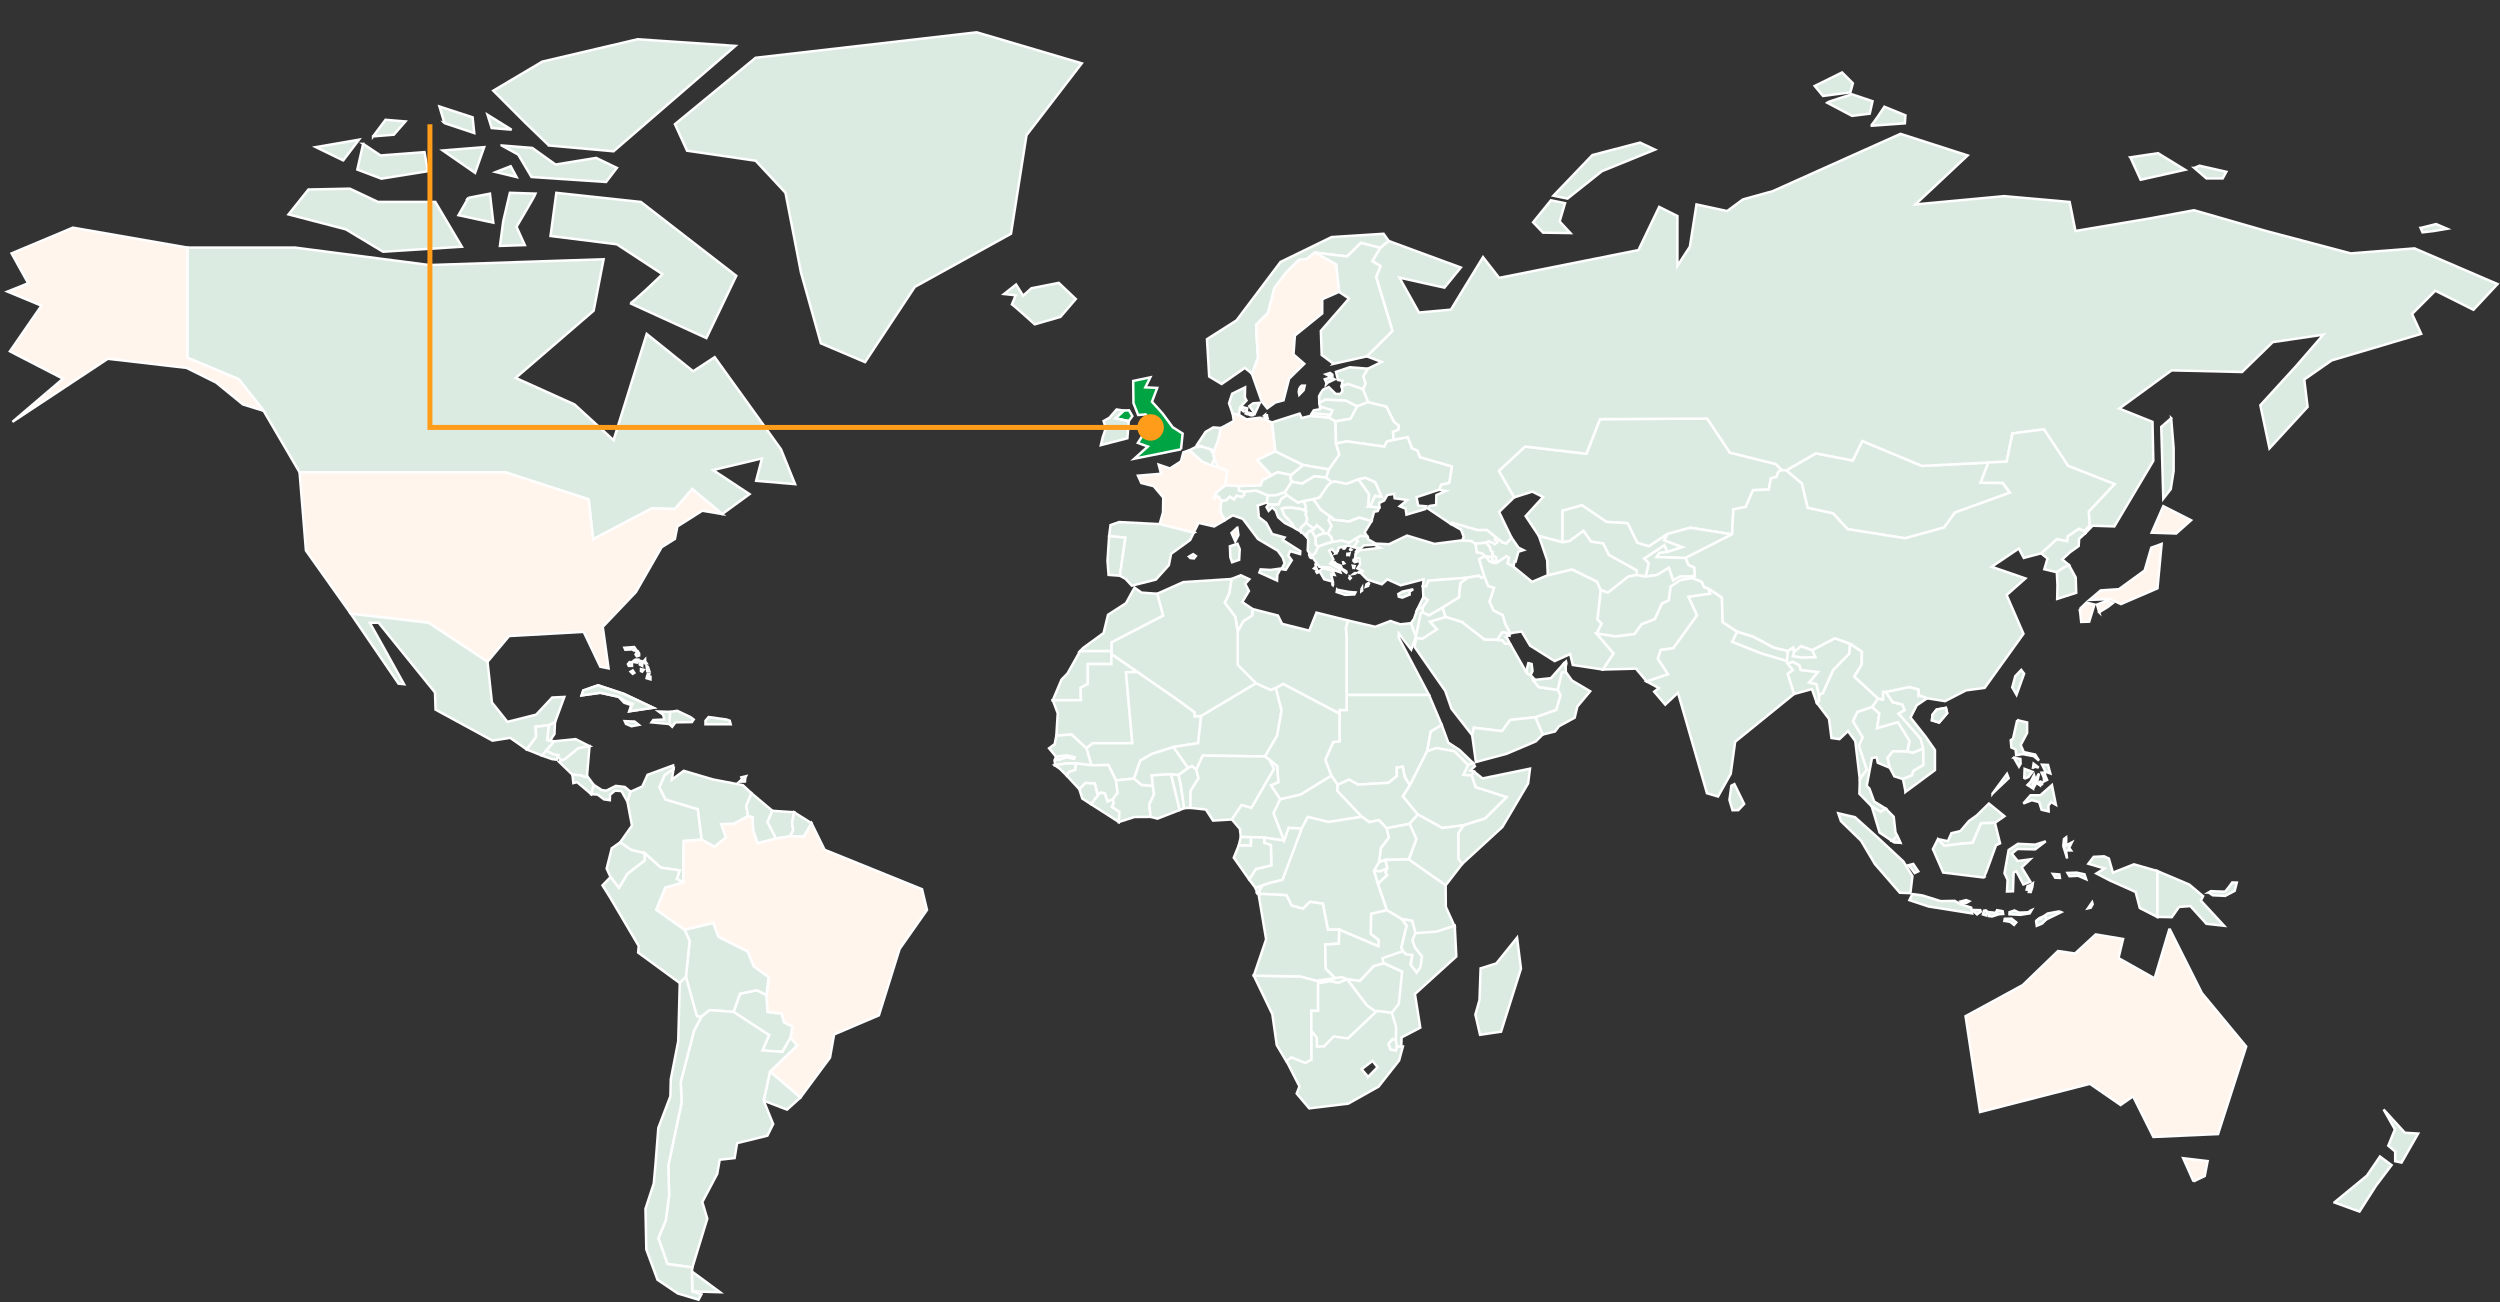 <?xml version="1.0" encoding="UTF-8"?>
<svg width="503px" height="262px" viewBox="0 0 503 262" version="1.1" xmlns="http://www.w3.org/2000/svg" xmlns:xlink="http://www.w3.org/1999/xlink">
    <rect x="0" y="0" width="503" height="262" fill="#333333" stroke="none"/>
    <title>mapa</title>
    <g id="Page-1" stroke="none" stroke-width="1" fill="none" fill-rule="evenodd">
        <g id="mapa" transform="translate(1.5, 0.5)">
            <path d="M57.882,49.316 L84.911,52.826 L119.948,51.656 L117.942,62.012 L102.26,75.537 L114.105,80.881 L121.946,88.059 L128.618,66.684 L137.96,74.201 L142.295,71.363 L155.64,89.901 L158.475,96.912 L150.634,96.241 L151.803,91.735 L141.963,94.074 L149.307,98.92 L143.803,102.928 L137.794,97.916 L134.288,101.924 L129.727,101.758 L117.829,107.992 L116.939,99.977 L100.149,94.52 L58.771,94.52 L51.541,82.164 L46.535,75.817 L36.19,71.477 L36.19,49.316 L57.882,49.316 Z M140.629,67.522 L146.638,54.992 L127.45,40.131 L110.433,38.297 L109.264,46.984 L122.609,48.652 L131.785,54.668 C131.785,54.668 125.776,60.51 125.278,60.51 L140.629,67.522 Z M101.091,38.289 L99.757,43.965 L99.086,48.977 L104.092,48.811 L102.426,45.135 C102.426,45.135 106.098,38.953 106.263,38.455 L101.091,38.289 Z M92.752,39.293 L90.747,42.803 L97.751,44.305 L97.08,38.463 L92.745,39.301 L92.752,39.293 Z M74.567,40.131 L68.897,37.459 L60.558,37.625 L56.555,42.637 L68.068,45.641 L75.577,50.147 L91.425,49.143 L86.087,40.123 L74.574,40.123 L74.567,40.131 Z M67.562,31.776 L70.729,27.602 L62.051,29.104 L67.555,31.776 L67.562,31.776 Z M71.566,28.439 L70.397,33.617 L75.238,35.451 L84.579,33.949 L83.908,30.108 L75.064,30.779 L71.558,28.439 L71.566,28.439 Z M87.58,29.775 L94.087,34.281 L95.919,29.104 L87.58,29.775 Z M102.426,35.119 L101.257,32.945 L98.256,34.115 L102.426,35.119 Z M99.425,28.771 L102.765,30.606 L105.434,35.112 L120.445,36.115 L122.617,33.278 L118.447,31.27 L110.274,32.606 L105.6,29.262 L99.425,28.764 L99.425,28.771 Z M108.932,28.771 L121.946,29.941 L146.472,8.732 L126.786,7.396 L107.598,11.902 L97.751,17.744 L104.258,24.258 L108.932,28.764 L108.932,28.771 Z M87.912,24.265 L93.921,26.273 L93.589,23.103 L86.917,20.929 L87.919,24.273 L87.912,24.265 Z M96.59,22.59 L97.427,25.262 L101.43,25.594 L96.59,22.59 Z M73.564,26.937 L77.734,26.605 L80.071,23.933 L76.067,23.601 L73.564,26.945 L73.564,26.937 Z" id="Shape" stroke="#FFFEFF" stroke-width="0.5" fill="#DCEBE1" fill-rule="nonzero"></path>
            <polygon id="Path" stroke="#FFFEFF" stroke-width="0.5" fill="#DCEBE1" fill-rule="nonzero" points="156.538 38.289 159.651 54.328 163.655 68.578 172.552 72.36 182.564 57.219 201.911 46.531 205.032 26.711 216.153 12.242 195.02 6 150.528 11.125 134.296 24.484 136.738 29.828 150.528 31.836"></polygon>
            <path d="M36.198,71.469 L46.542,75.809 L51.548,82.157 L47.379,80.873 L41.988,76.473 L36.039,73.522 L20.191,71.688 L0.995,84.383 L11.174,75.696 L0.498,70.186 L6.838,61 L0,58.162 L4.169,56.494 L0.829,50.479 L13.172,45.301 L36.198,49.309 L36.198,71.469 Z M58.771,94.52 L60.053,110.272 L69.063,122.967 L84.745,124.801 L96.59,132.651 L100.925,127.473 L115.937,126.635 L119.277,133.647 L120.943,133.979 L119.774,125.631 L126.447,118.62 L131.619,109.6 L134.288,107.932 L134.786,105.426 L139.792,102.256 L143.796,102.928 L137.786,97.916 L134.281,101.924 L129.719,101.758 L117.822,107.992 L116.932,99.977 L100.141,94.52 L58.764,94.52 L58.771,94.52 Z" id="Shape" stroke="#FFFEFF" stroke-width="0.5" fill="#FFF5EC" fill-rule="nonzero"></path>
            <polygon id="Path" stroke="#FFFEFF" stroke-width="0.5" fill="#DCEBE1" fill-rule="nonzero" points="79.792 137.164 78.683 137.051 69.063 122.967 84.745 124.801 96.59 132.651 97.48 140.833 100.594 144.735 106.377 143.286 109.604 139.836 112.046 139.723 110.161 144.84 108.932 145.399 106.263 145.731 106.377 147.739 104.484 150.297 101.152 147.958 97.593 148.516 86.133 142.282 86.02 138.832 74.68 124.801 72.901 124.801 75.344 129.141"></polygon>
            <polygon id="Path" stroke="#FFFEFF" stroke-width="0.5" fill="#DCEBE1" fill-rule="nonzero" points="107.56 151.528 108.412 150.524 110.018 148.645 109.189 148.494 108.646 148.395 108.932 145.399 106.263 145.731 106.376 147.739 104.484 150.298"></polygon>
            <polygon id="Path" stroke="#FFFEFF" stroke-width="0.5" fill="#DCEBE1" fill-rule="nonzero" points="108.646 148.395 108.932 145.399 110.161 144.84 110.063 147.18 109.189 148.494"></polygon>
            <polygon id="Path" stroke="#FFFEFF" stroke-width="0.5" fill="#DCEBE1" fill-rule="nonzero" points="107.56 151.528 109.603 152.245 110.531 152.358 110.908 151.437 109.799 151.218 108.412 150.524"></polygon>
            <polygon id="Path" stroke="#FFFEFF" stroke-width="0.5" fill="#DCEBE1" fill-rule="nonzero" points="110.697 151.95 111.187 152.162 111.353 152.554 112.235 152.192 114.813 150.064 117.113 149.626 114.316 148.207 110.018 148.645 108.412 150.524 109.799 151.218 110.893 151.452"></polygon>
            <polygon id="Path" stroke="#FFFEFF" stroke-width="0.5" fill="#DCEBE1" fill-rule="nonzero" points="116.608 155.596 117.113 149.626 114.813 150.064 112.235 152.192 111.353 152.554 110.96 152.758 113.667 155.362 115.416 155.513 116.276 155.868"></polygon>
            <polygon id="Path" stroke="#FFFEFF" stroke-width="0.5" fill="#DCEBE1" fill-rule="nonzero" points="117.467 159.287 117.972 157.423 116.608 155.596 116.276 155.868 115.416 155.513 113.667 155.362 113.856 157.06 114.61 156.872"></polygon>
            <polygon id="Path" stroke="#FFFEFF" stroke-width="0.5" fill="#DCEBE1" fill-rule="nonzero" points="125.369 158.789 124.743 160.796 123.529 158.66 122.24 158.577 121.237 159.415 121.199 160.502 120.031 160.336 118.734 159.37 117.467 159.287 117.972 157.422 119.571 158.457 120.491 158.577 122.406 157.619 124.2 157.83"></polygon>
            <polygon id="Path" stroke="#FFFEFF" stroke-width="0.5" fill="#DCEBE1" fill-rule="nonzero" points="123.28 168.978 125.648 165.612 124.743 160.796 125.369 158.789 127.729 157.732 128.784 155.392 133.934 153.498 134.017 154.222 132.237 155.453 131.182 157.898 132.403 160.351 138.91 162.321 139.686 168.45 136.075 168.729 135.962 177.024 134.68 176.352 135.238 174.624 131.453 174.073 128.234 171.174 125.504 170.51"></polygon>
            <polygon id="Path" stroke="#FFFEFF" stroke-width="0.5" fill="#DCEBE1" fill-rule="nonzero" points="149.028 163.717 146.14 165.272 143.637 165.333 144.58 168.004 142.243 169.899 139.687 168.45 138.91 162.321 132.403 160.351 131.182 157.898 132.237 155.453 134.017 154.222 133.677 156.366 136.075 154.585 141.911 156.313 147.973 157.483 149.699 159.098 148.644 161.657"></polygon>
            <polygon id="Path" stroke="#FFFEFF" stroke-width="0.5" fill="#DCEBE1" fill-rule="nonzero" points="153.899 162.63 152.934 164.887 154.645 168.223 150.89 169.182 150.016 166.51 149.933 163.966 149.028 163.717 148.644 161.657 149.699 159.098"></polygon>
            <polygon id="Path" stroke="#FFFEFF" stroke-width="0.5" fill="#DCEBE1" fill-rule="nonzero" points="157.48 167.763 154.645 168.223 152.934 164.887 153.899 162.63 158.272 162.925 157.857 165.174 158.106 166.472"></polygon>
            <polygon id="Path" stroke="#FFFEFF" stroke-width="0.5" fill="#DCEBE1" fill-rule="nonzero" points="161.778 165.136 160.232 167.846 157.48 167.763 158.106 166.472 157.857 165.174 158.272 162.925"></polygon>
            <polygon id="Path" stroke="#FFFEFF" stroke-width="0.5" fill="#FFF5EC" fill-rule="nonzero" points="159.546 220.325 153.424 215.087 158.875 209.857 157.54 208.294 157.932 206.015 156.259 205.237 155.761 203.456 152.926 203.117 152.7 199.667 153.145 196.105 150.144 193.931 148.922 190.927 143.026 187.976 142.024 185.191 136.241 186.587 130.511 182.519 132.35 178.066 135.962 177.009 136.075 168.714 139.686 168.435 142.25 169.884 144.58 167.989 143.637 165.317 146.14 165.265 149.036 163.702 149.933 163.959 150.016 166.502 150.898 169.174 154.645 168.223 157.487 167.755 160.239 167.838 161.778 165.121 164.409 170.473 184.012 178.405 185.015 182.579 179.503 190.429 175.334 203.788 166.324 207.63 165.495 212.302"></polygon>
            <polygon id="Path" stroke="#FFFEFF" stroke-width="0.5" fill="#DCEBE1" fill-rule="nonzero" points="152.142 220.959 153.424 215.102 159.538 220.333 156.854 222.756"></polygon>
            <polygon id="Path" stroke="#FFFEFF" stroke-width="0.5" fill="#DCEBE1" fill-rule="nonzero" points="146.08 203.101 147.392 199.426 150.755 198.731 152.7 199.682 152.919 203.132 155.761 203.464 156.259 205.245 157.925 206.022 157.54 208.309 155.927 211.147 151.893 210.868 153.228 207.781"></polygon>
            <polygon id="Path" stroke="#FFFEFF" stroke-width="0.5" fill="#DCEBE1" fill-rule="nonzero" points="136.505 196.029 137.251 188.806 136.241 186.594 142.024 185.206 143.027 187.991 148.915 190.942 150.144 193.946 153.145 196.112 152.7 199.682 150.755 198.731 147.392 199.426 146.08 203.101 141.255 202.754 139.589 204.09 138.714 203.962 137.711 200.663"></polygon>
            <polygon id="Path" stroke="#FFFEFF" stroke-width="0.5" fill="#DCEBE1" fill-rule="nonzero" points="121.335 175.96 123.031 178.164 124.781 175.295 128.256 172.624 128.234 171.174 125.504 170.51 123.28 168.978 121.584 170.171 120.558 174.261"></polygon>
            <polygon id="Path" stroke="#FFFEFF" stroke-width="0.5" fill="#DCEBE1" fill-rule="nonzero" points="135.268 197.282 126.899 191.161 127.005 189.825 121.222 180.028 119.722 177.635 121.335 175.96 123.032 178.164 124.781 175.296 128.257 172.624 128.234 171.174 131.453 174.073 135.238 174.624 134.68 176.352 135.962 177.024 132.343 178.081 130.511 182.534 136.241 186.594 137.251 188.806 136.505 196.029"></polygon>
            <path d="M132.788,253.815 L130.956,248.637 L132.456,245.044 L133.127,239.949 L132.961,234.017 L135.63,221.322 L135.464,217.231 L138.133,206.875 L139.596,204.075 L141.262,202.739 L146.088,203.086 L153.235,207.766 L151.901,210.853 L155.934,211.132 L157.548,208.294 L158.882,209.857 L153.431,215.087 L152.149,220.944 L154.064,225.662 L152.896,228.001 L146.804,229.503 L146.306,232.507 L143.305,232.839 L142.808,235.677 L139.807,241.353 L140.81,244.697 L137.809,254.494 L132.803,253.8 L132.788,253.815 Z M137.711,255.324 L137.794,259.332 L143.381,259.498 L137.711,255.324 Z" id="Shape" stroke="#FFFEFF" stroke-width="0.5" fill="#DCEBE1" fill-rule="nonzero"></path>
            <polygon id="Path" stroke="#FFFEFF" stroke-width="0.5" fill="#DCEBE1" fill-rule="nonzero" points="139.045 261 139.634 259.913 137.794 259.332 137.711 255.324 137.794 254.517 132.788 253.815 130.955 248.637 132.456 245.052 133.127 239.957 132.961 234.024 135.63 221.337 135.457 217.246 138.133 206.89 139.588 204.09 138.714 203.962 136.505 196.029 135.268 197.282 134.959 208.974 133.459 216.657 133.376 220.084 130.955 226.431 130.375 233.858 130.036 237.617 128.369 242.712 128.535 250.894 130.79 256.992 134.876 259.747"></polygon>
            <polygon id="Path" stroke="#FFFEFF" stroke-width="0.5" fill="#DCEBE1" fill-rule="nonzero" points="251.408 92.067 255.08 90.286 260.75 93.071 258.3 95.078 255.525 94.52 254.296 95.184"></polygon>
            <polygon id="Path" stroke="#FFFEFF" stroke-width="0.5" fill="#DCEBE1" fill-rule="nonzero" points="254.409 84.496 255.08 90.285 260.75 93.071 265.869 93.961 267.98 90.957 267.309 88.731 267.204 84.277 265.869 83.493 262.198 83.16 260.418 83.606 259.973 82.715"></polygon>
            <polygon id="Path" stroke="#FFFEFF" stroke-width="0.5" fill="#DCEBE1" fill-rule="nonzero" points="242.444 93.259 242.444 92.504 242.843 91.961 243.341 92.957 243.341 93.403"></polygon>
            <polygon id="Path" stroke="#FFFEFF" stroke-width="0.5" fill="#DCEBE1" fill-rule="nonzero" points="237.807 90.089 240.356 92.406 242.444 93.259 242.444 92.505 242.844 91.961 242.617 90.678 242.316 90.376 242.271 89.961 240.461 89.372 238.998 89.478"></polygon>
            <polygon id="Path" stroke="#FFFEFF" stroke-width="0.5" fill="#DCEBE1" fill-rule="nonzero" points="241.064 86.391 242.61 85.493 244.178 85.613 243.567 88.225 242.617 90.678 242.316 90.376 242.27 89.961 240.461 89.372 239.315 89.017"></polygon>
            <path d="M246.515,82.775 L245.776,80.632 L246.402,78.715 L249.011,77.439 L248.966,79.462 L249.297,80.088 L247.985,81.47 L247.789,83.002 L246.508,82.775 L246.515,82.775 Z M248.151,81.779 L248.694,82.277 L249.32,82.277 L249.426,81.651 L248.506,81.402 L248.151,81.779 Z M249.863,81.213 L250.986,82.715 L251.989,80.541 L250.632,80.647 L249.863,81.213 Z M249.833,82.926 L250.247,83.077 L250.647,83.032 L250.745,82.798 L249.885,82.564 L249.833,82.926 Z M249.184,82.73 L249.365,82.813 L249.614,82.315 L249.184,82.73 Z" id="Shape" stroke="#FFFEFF" stroke-width="0.5" fill="#DCEBE1" fill-rule="nonzero"></path>
            <polygon id="Path" stroke="#FFFEFF" stroke-width="0.5" fill="#DCEBE1" fill-rule="nonzero" points="271.57 81.258 270.235 83.757 267.204 84.277 265.87 83.492 266.299 82.594 264.128 81.923 263.939 80.541 265.168 79.9 269.217 80.066"></polygon>
            <path d="M273.786,80.398 L271.577,81.251 L269.217,80.058 L265.168,79.892 L263.939,80.541 L263.894,79.205 C263.894,79.205 264.565,77.952 264.625,77.93 C264.686,77.907 265.854,77.386 265.854,77.386 L267.234,78.745 L268.131,78.768 L268.591,78.224 L268.448,77.137 L269.805,76.737 L272.746,77.779 L273.786,80.39 L273.786,80.398 Z" id="Path" stroke="#FFFEFF" stroke-width="0.5" fill="#DCEBE1" fill-rule="nonzero"></path>
            <path d="M273.733,73.673 L272.813,75.205 L273.258,76.707 L272.738,77.794 L269.798,76.752 L268.44,77.152 L268.614,76.126 L267.694,75.96 L267.302,74.314 L270.054,73.394 L273.726,73.673 L273.733,73.673 Z M266.616,75.575 L266.005,75.507 L265.048,75.801 L265.364,76.511 L265.312,76.843 L265.673,76.466 L267.008,75.824 L266.616,75.575 Z M266.02,75.228 L266.254,75.047 L266.586,75.062 L266.556,74.835 L266.111,74.541 L265.266,74.805 L266.02,75.22 L266.02,75.228 Z" id="Shape" stroke="#FFFEFF" stroke-width="0.5" fill="#DCEBE1" fill-rule="nonzero"></path>
            <polygon id="Path" stroke="#FFFEFF" stroke-width="0.5" fill="#DCEBE1" fill-rule="nonzero" points="278.936 87.976 277.556 88.353 277.013 89.357 269.489 88.308 267.31 88.731 267.204 84.277 270.235 83.757 271.57 81.258 273.786 80.398 277.45 81.296 278.996 84.383 279.939 85.108 279.878 85.946 278.77 86.391"></polygon>
            <polygon id="Path" stroke="#FFFEFF" stroke-width="0.5" fill="#DCEBE1" fill-rule="nonzero" points="265.869 93.961 265.334 95.576 262.959 95.327 260.501 96.807 258.413 96.414 258.081 95.682 258.3 95.078 260.75 93.071"></polygon>
            <polygon id="Path" stroke="#FFFEFF" stroke-width="0.5" fill="#DCEBE1" fill-rule="nonzero" points="248.853 98.467 247.767 98.218 247.737 97.305 252.132 97.131 252.517 96.075 255.525 94.52 258.3 95.078 258.081 95.682 258.413 96.414 257.026 98.528 255.299 99.139 253.55 99.192 251.213 98.218"></polygon>
            <polygon id="Path" stroke="#FFFEFF" stroke-width="0.5" fill="#DCEBE1" fill-rule="nonzero" points="244.223 100.324 245.249 100.181 245.988 99.456 246.809 100.03 247.337 99.252 248.317 99.516 248.86 99.124 248.853 98.467 247.767 98.218 247.737 97.305 245.015 97.131 243.319 98.497 242.678 99.713 242.957 99.78 243.221 99.373 243.688 99.456"></polygon>
            <polygon id="Path" stroke="#FFFEFF" stroke-width="0.5" fill="#DCEBE1" fill-rule="nonzero" points="253.716 101.003 253.399 100.611 253.55 99.192 255.299 99.139 257.025 98.528 257.41 99.109 256.302 99.894 255.714 101.056"></polygon>
            <polygon id="Path" stroke="#FFFEFF" stroke-width="0.5" fill="#DCEBE1" fill-rule="nonzero" points="261.082 102.226 261.248 101.418 260.833 100.279 259.634 100.611 257.41 99.109 256.302 99.894 255.714 101.056 253.716 101.003 253.323 101.532 253.746 102.286 254.469 101.592 255.163 102.226 255.661 103.562 256.995 104.732 258.971 105.705 258.473 104.845 256.882 103.117 256.415 101.841 256.882 101.675 258.413 101.645 260.252 101.924"></polygon>
            <polygon id="Path" stroke="#FFFEFF" stroke-width="0.5" fill="#DCEBE1" fill-rule="nonzero" points="259.189 105.872 258.971 105.705 258.473 104.845 256.882 103.117 256.415 101.841 256.882 101.675 258.413 101.645 260.252 101.924 261.082 102.226 261.346 102.271 261.21 103.034 261.527 103.886 261.278 104.717 260.252 105.653 260.207 106.445"></polygon>
            <polygon id="Path" stroke="#FFFEFF" stroke-width="0.5" fill="#DCEBE1" fill-rule="nonzero" points="262.876 105.932 261.278 104.717 261.527 103.887 261.21 103.034 261.346 102.271 261.082 102.226 261.248 101.418 260.833 100.279 262.763 99.932 264.256 102.06 266.171 103.426 265.809 104.151 266.42 105.321 265.696 106.823 264.618 106.875 264.754 106.294 263.449 105.207"></polygon>
            <polygon id="Path" stroke="#FFFEFF" stroke-width="0.5" fill="#DCEBE1" fill-rule="nonzero" points="262.529 106.43 262.514 106.151 262.876 105.932 261.278 104.717 260.253 105.653 260.207 106.445 260.29 106.649 260.516 106.664 261.459 107.623 261.451 106.875 261.964 106.324"></polygon>
            <polygon id="Path" stroke="#FFFEFF" stroke-width="0.5" fill="#DCEBE1" fill-rule="nonzero" points="262.416 111.412 263.185 110.732 263.766 109.479 263.253 109.064 263.193 107.653 262.529 106.43 261.964 106.324 261.451 106.875 261.459 107.623 261.708 108.008 261.609 110.272"></polygon>
            <polygon id="Path" stroke="#FFFEFF" stroke-width="0.5" fill="#DCEBE1" fill-rule="nonzero" points="263.728 107.2 264.618 106.875 264.754 106.294 263.449 105.207 262.876 105.932 262.514 106.151 262.529 106.43 263.193 107.653"></polygon>
            <polygon id="Path" stroke="#FFFEFF" stroke-width="0.5" fill="#DCEBE1" fill-rule="nonzero" points="266.518 108.574 266.473 107.683 265.704 106.823 264.618 106.875 263.736 107.2 263.2 107.653 263.253 109.057 263.766 109.472 265.198 108.936 266.51 108.566"></polygon>
            <polygon id="Path" stroke="#FFFEFF" stroke-width="0.5" fill="#DCEBE1" fill-rule="nonzero" points="266.442 96.512 265.334 95.576 262.959 95.327 260.501 96.807 258.413 96.414 257.025 98.528 257.41 99.109 259.634 100.611 260.833 100.279 262.763 99.932 264 99.63 265.673 97.161"></polygon>
            <polygon id="Path" stroke="#FFFEFF" stroke-width="0.5" fill="#DCEBE1" fill-rule="nonzero" points="274.45 104.347 274.955 102.483 275.701 102.317 276.018 101.607 273.824 101.381 273.952 98.913 271.803 95.909 269.406 96.829 267.008 96.331 266.443 96.512 265.673 97.161 264 99.63 262.763 99.932 264.256 102.06 266.171 103.426 266.608 103.736 266.608 104.053 269.926 104.43 272.014 103.637"></polygon>
            <polygon id="Path" stroke="#FFFEFF" stroke-width="0.5" fill="#DCEBE1" fill-rule="nonzero" points="273.598 107.434 273.077 106.596 274.45 104.347 272.014 103.637 269.926 104.43 266.608 104.052 266.608 103.735 266.171 103.426 265.809 104.151 266.42 105.321 265.696 106.823 266.473 107.683 266.518 108.574 268.463 108.272 269.948 108.709 271.238 107.932 272.24 107.328"></polygon>
            <path d="M251.574,101.252 L251.786,103.547 L253.248,104.672 L254.455,106.928 L256.958,107.638 L256.581,108.136 L260.124,110.393 L260.079,110.974 L258.074,110.393 L257.697,111.268 L258.405,112.227 L257.199,114.144 L256.324,114.016 L256.95,112.846 L256.573,111.676 L255.57,110.295 L251.605,107.955 L248.559,103.902 L246.553,103.192 L244.924,104.151 L244.005,102.437 L244.201,100.294 L245.226,100.158 L245.965,99.433 L246.787,100.007 L247.315,99.23 L248.302,99.494 L248.845,99.101 L248.83,98.445 L251.19,98.196 L253.527,99.169 L253.376,100.588 L251.552,101.23 L251.574,101.252 Z M254.161,114.167 L252.132,114.053 L251.884,114.695 L255.442,116.31 L255.495,115.14 L256.166,113.887 L254.161,114.167 Z M246.04,111.608 L246.402,112.634 L247.82,112.136 L247.933,109.993 L247.488,108.906 L245.957,109.404 L246.04,111.6 L246.04,111.608 Z" id="Shape" stroke="#FFFEFF" stroke-width="0.5" fill="#DCEBE1" fill-rule="nonzero"></path>
            <path d="M247.458,105.653 L247.676,107.155 L247.035,108.438 L246.282,106.739 L247.45,105.653 L247.458,105.653 Z M238.674,106.679 L239.647,104.702 L242.791,105.426 L244.947,104.173 L244.027,102.46 L244.223,100.316 L243.695,99.456 L243.22,99.373 L242.957,99.773 L242.678,99.705 L243.318,98.497 L245.015,97.131 L245.46,94.233 L243.349,93.395 L242.444,93.252 L240.355,92.399 L237.815,90.082 L236.593,90.504 L236.095,92.338 L233.901,93.757 L231.624,92.98 L232.099,94.814 L227.455,95.207 L228.126,96.678 L230.629,97.32 L232.544,99.599 L232.492,102.603 L231.821,104.943 L238.689,106.672 L238.674,106.679 Z" id="Shape" stroke="#FFFEFF" stroke-width="0.5" fill="#FFF5EC" fill-rule="nonzero"></path>
            <polygon id="Path" stroke="#FFFEFF" stroke-width="0.5" fill="#DCEBE1" fill-rule="nonzero" points="221.544 115.17 221.325 112.332 221.657 107.321 224.937 107.653 223.821 115.336"></polygon>
            <path d="M202.107,60.751 C202.356,60.834 206.691,64.759 206.691,64.759 L211.863,63.257 L214.947,59.664 L211.524,56.411 L206.02,57.498 L204.354,59 L202.936,56.743 L200.516,58.66 L202.853,58.91 L202.099,60.744 L202.107,60.751 Z" id="Path" stroke="#FFFEFF" stroke-width="0.5" fill="#DCEBE1" fill-rule="nonzero"></path>
            <path d="M236.118,89.901 L226.724,91.795 L229.446,89.342 L227.44,88.617 L230.109,84.444 L228.993,82.881 L227.493,82.994 L226.55,80.602 L226.498,76.149 L229.943,75.424 L228.941,77.432 L231.331,77.545 L230.275,80.33 L232.386,82.67 L234.444,85.455 L236.45,86.738 L236.118,89.908 L236.118,89.901 Z M224.605,82.104 L222.939,83.666 L225.608,84.225 L226.332,83.221 L225.661,82.051 L224.605,82.104 Z" id="Shape" stroke="#FFFEFF" stroke-width="0.5" fill="#00A443" fill-rule="nonzero"></path>
            <polygon id="Path" stroke="#FFFEFF" stroke-width="0.5" fill="#DCEBE1" fill-rule="nonzero" points="219.991 89.063 225.329 87.674 225.608 84.217 222.931 83.666 224.605 82.104 223.158 81.885 221.71 83.553 220.541 84.217 220.986 85.666 220.375 87.448"></polygon>
            <polygon id="Path" stroke="#FFFEFF" stroke-width="0.5" fill="#DCEBE1" fill-rule="nonzero" points="250.406 74.752 249.961 74.307 248.958 73.529 244.291 76.76 241.788 75.258 241.343 67.74 247.292 63.959 256.136 52.207 266.42 47.196 276.877 46.531 277.91 47.988 276.206 49.369 272.316 48.365 269.534 51.098 263.027 50.313 261.474 51.596 259.808 51.822 257.244 54.381 254.914 57.445 253.633 62.449 251.243 64.85 251.408 68.239 251.627 71.469"></polygon>
            <polygon id="Path" stroke="#FFFEFF" stroke-width="0.5" fill="#DCEBE1" fill-rule="nonzero" points="279.84 119.012 280.67 118.529 282.841 118.054 282.087 118.567 282.132 119.125 280.67 119.737 279.938 119.556"></polygon>
            <polygon id="Path" stroke="#FFFEFF" stroke-width="0.5" fill="#DCEBE1" fill-rule="nonzero" points="276.5 99.486 275.166 99.275 274.683 100.422 274.329 101.086 273.824 101.381 273.952 98.913 271.803 95.909 273.206 95.607 275.211 96.52"></polygon>
            <polygon id="Path" stroke="#FFFEFF" stroke-width="0.5" fill="#DCEBE1" fill-rule="nonzero" points="288.051 98.037 283.505 99.539 283.836 101.23 285.465 101.358 285.277 101.924 281.477 103.049 281.311 101.841 280.119 101.358 281.642 100.105 279.102 99.75 278.996 98.875 277.639 99.086 276.998 100.211 275.995 100.709 276.018 101.607 273.824 101.381 274.329 101.086 275.166 99.275 276.5 99.486 275.211 96.52 273.206 95.607 271.803 95.908 269.406 96.829 267.008 96.331 266.443 96.512 265.334 95.576 265.87 93.961 267.981 90.957 267.31 88.731 269.489 88.308 277.013 89.357 277.556 88.353 278.936 87.976 281.748 87.432 282.608 89.689 283.686 90.104 284.229 91.486 290.652 93.342 290.109 96.663 288.488 97.018"></polygon>
            <path d="M267.528,118.144 L269.986,118.605 L271.215,118.688 L271.004,119.103 L269.149,119.186 L267.438,118.62 L267.521,118.137 L267.528,118.144 Z M268.938,109.555 L268.757,109.668 L268.803,109.879 L269.014,109.879 L269.142,109.713 L268.946,109.555 L268.938,109.555 Z M270.122,110.076 L270.258,110.189 L270.393,110.106 L270.228,109.978 L270.122,110.068 L270.122,110.076 Z M270.65,112.181 L271.291,111.97 L271.668,112.446 L271.057,112.612 L270.657,112.181 L270.65,112.181 Z M270.846,113.978 L271.042,113.397 L270.695,113.329 L270.846,113.985 L270.846,113.978 Z M273.749,117.382 L273.96,116.921 L273.862,116.786 L273.432,117.065 L273.304,117.555 L273.749,117.389 L273.749,117.382 Z M269.172,114.574 L269.383,114.718 L269.428,114.619 L269.36,114.438 L269.112,114.287 L269.172,114.567 L269.172,114.574 Z M270.084,115.608 L269.971,115.804 L270.114,115.97 L270.28,115.789 L270.084,115.601 L270.084,115.608 Z M271.999,114.718 L272.293,114.695 L272.112,114.536 L271.698,114.619 L271.999,114.71 L271.999,114.718 Z M271.125,114.921 L271.291,114.808 L271.049,114.808 L270.853,114.967 L271.125,114.921 Z M272.384,118.091 L272.452,118.408 L272.565,118.333 L272.55,117.805 L272.384,118.099 L272.384,118.091 Z M266.578,117.148 L266.669,117.238 L266.714,117.095 L266.578,116.906 L266.578,117.148 Z M266.616,112.793 L267.837,113.6 L268.629,114.197 L268.237,113.291 L267.378,112.959 L267.031,112.597 L266.616,112.793 Z M269.579,110.921 L270.016,110.861 L269.926,111.193 L269.768,111.14 L269.579,111.17 L269.579,110.921 Z M268.75,112.604 L268.946,112.846 L268.787,112.899 L268.742,112.604 L268.75,112.604 Z M263.366,112.868 L263.389,113.102 L263.208,113.283 L263.163,113.027 L263.366,112.868 Z M267.295,110.838 L266.48,110 L265.938,110.31 L266.774,112.061 L266.126,112.899 L267.875,113.819 L268.184,114.657 L266.993,114.257 L266.699,114.529 L267.008,115.178 L266.337,115.095 L266.669,116.537 L264.92,116.053 L263.985,114.423 L264.656,113.797 L266.405,114.28 L266.699,114.031 L266.051,113.676 L263.962,113.548 L262.401,111.412 L263.163,110.732 L263.743,109.479 L265.176,108.944 L266.488,108.574 L268.441,108.264 L269.918,108.702 L271.208,107.932 L271.668,108.393 L270.831,109.585 L269.768,109.276 L267.853,109.713 L267.664,110.385 L267.264,110.846 L267.295,110.838 Z M261.904,111.344 L262.153,111.683 L262.469,111.872 L262.198,111.449 L262.236,111.268 L261.926,111.246 L261.904,111.351 L261.904,111.344 Z M263.05,113.699 L262.876,113.865 L263.095,113.985 L263.472,114.076 L263.231,113.533 L263.05,113.699 Z M263.321,114.506 L263.487,114.763 L263.743,114.65 L263.404,114.401 L263.321,114.506 Z" id="Shape" stroke="#FFFEFF" stroke-width="0.5" fill="#DCEBE1" fill-rule="nonzero"></path>
            <path d="M275.083,108.755 L274.955,109.102 L272.926,109.238 L271.192,110.71 L271.75,109.834 L270.868,109.578 L271.705,108.385 L271.245,107.925 L272.248,107.321 L273.605,107.426 L273.771,108 L275.09,108.755 L275.083,108.755 Z M285.465,117.48 L285.88,116.34 L293.804,115.729 L296.028,115.336 L296.525,115.782 L297.166,115.502 L296.111,111.993 L297.31,111.381 L296.699,110.823 L295.643,110.596 L295.395,108.898 L294.558,108.34 L292.726,108.204 L287.109,108.928 L281.605,107.26 L277.963,108.996 L275.211,108.86 L275.098,109.14 L276.184,109.721 L272.075,110.204 L271.223,110.959 L271.14,111.812 L272.014,111.812 L272.142,113.065 L271.6,113.857 L272.685,114.401 L272.391,114.899 L273.598,116.106 L276.515,117.065 L277.639,116.061 L280.308,117.269 L284.937,116.061 L284.771,117.442 L285.465,117.472 L285.465,117.48 Z" id="Shape" stroke="#FFFEFF" stroke-width="0.5" fill="#DCEBE1" fill-rule="nonzero"></path>
            <polygon id="Path" stroke="#FFFEFF" stroke-width="0.5" fill="#DCEBE1" fill-rule="nonzero" points="297.536 108.687 295.395 108.906 294.558 108.355 292.726 108.211 292.99 107.472 292.469 106.075 290.464 104.951 290.675 104.656 295.847 106.136 297.679 106.121 299.557 107.645 299.285 108.015 299.911 108.793 299.519 109.064 298.034 108.415"></polygon>
            <polygon id="Path" stroke="#FFFEFF" stroke-width="0.5" fill="#DCEBE1" fill-rule="nonzero" points="299.662 112.732 299.119 112.793 298.637 111.653 297.31 111.389 296.699 110.83 295.643 110.604 295.395 108.906 297.536 108.687 298.214 109.464 298.478 110.287 298.787 110.521 298.787 111.23 299.481 111.578"></polygon>
            <path d="M298.192,112.446 L297.317,111.389 L298.637,111.653 L299.127,112.793 L298.192,112.446 Z M299.519,109.064 L298.041,108.415 L297.544,108.687 L298.222,109.464 L298.486,110.287 L298.795,110.521 L298.795,111.23 L299.489,111.578 L299.67,112.732 L301.6,111.442 L302.09,111.736 L301.811,112.853 L302.995,113.51 L303.228,112.438 L303.44,112.491 L304.013,110.498 L305.03,110.189 L304.028,109.691 L302.648,107.713 L301.562,108.838 L300.771,108.604 L299.572,107.645 L299.3,108.023 L299.926,108.793" id="Shape" fill="#DCEBE1" fill-rule="nonzero"></path>
            <path d="M299.519,109.064 L298.041,108.415 L297.544,108.687 L298.222,109.464 L298.486,110.287 L298.795,110.521 L298.795,111.23 L299.489,111.578 L299.67,112.732 L301.6,111.442 L302.09,111.736 L301.811,112.853 L302.995,113.51 L303.228,112.438 L303.44,112.491 L304.013,110.498 L305.03,110.189 L304.028,109.691 L302.648,107.713 L301.562,108.838 L300.771,108.604 L299.572,107.645 L299.3,108.023 L299.926,108.793 M298.192,112.446 L297.317,111.389 L298.637,111.653 L299.127,112.793 L298.192,112.446 Z" id="Shape" stroke="#FFFEFF" stroke-width="0.5"></path>
            <polygon id="Path" stroke="#FFFEFF" stroke-width="0.5" fill="#DCEBE1" fill-rule="nonzero" points="284.719 122.688 284.771 121.631 285.744 120.212 284.884 119.624 284.771 117.457 285.465 117.48 285.887 116.34 293.811 115.729 292.334 116.816 292.055 119.684 288.752 121.744 286 123.329"></polygon>
            <polygon id="Path" stroke="#FFFEFF" stroke-width="0.5" fill="#DCEBE1" fill-rule="nonzero" points="283.663 122.129 284.771 121.631 285.744 120.212 284.884 119.624"></polygon>
            <polygon id="Path" stroke="#FFFEFF" stroke-width="0.5" fill="#DCEBE1" fill-rule="nonzero" points="283.369 127.639 284.372 122.854 284.719 122.688 284.771 121.631 283.663 122.129 282.992 124.024 282.381 124.884"></polygon>
            <polygon id="Path" stroke="#FFFEFF" stroke-width="0.5" fill="#DCEBE1" fill-rule="nonzero" points="289.363 123.646 288.752 121.744 286 123.329 284.718 122.688 284.372 122.854 283.369 127.639 283.452 127.896 284.673 128.032 287.636 126.122 286.249 124.605"></polygon>
            <polygon id="Path" stroke="#FFFEFF" stroke-width="0.5" fill="#DCEBE1" fill-rule="nonzero" points="299.745 128.251 300.718 126.726 301.766 126.892 302.399 126.892 301.358 125.028 300.876 123.262 298.999 122.311 298.207 120.544 299.119 117.789 297.913 117.374 297.174 115.502 296.533 115.782 296.035 115.336 293.811 115.729 292.334 116.816 292.055 119.684 288.752 121.744 289.363 123.646 292.59 124.635 297.174 128.198"></polygon>
            <path d="M301.245,128.99 L300.801,128.394 L299.745,128.258 L300.718,126.726 L301.758,126.892 L301.894,127.405 L301.502,127.685 L301.728,127.881 L302.369,129.103 L301.245,128.99 Z M301.984,127.028 L301.984,127.36 L302.218,127.413 L302.233,127.232 L301.984,127.02 L301.984,127.028 Z" id="Shape" stroke="#FFFEFF" stroke-width="0.5" fill="#DCEBE1" fill-rule="nonzero"></path>
            <polygon id="Path" stroke="#FFFEFF" stroke-width="0.5" fill="#DCEBE1" fill-rule="nonzero" points="305.754 135.021 306.448 135.368 306.847 134.5 306.666 133.096 306.003 132.93 305.656 134.228"></polygon>
            <polygon id="Path" stroke="#FFFEFF" stroke-width="0.5" fill="#DCEBE1" fill-rule="nonzero" points="284.673 128.032 287.636 126.122 286.249 124.605 289.363 123.646 292.59 124.635 297.174 128.198 299.768 128.251 300.8 128.394 301.245 128.99 302.376 129.103 305.754 135.021 306.448 135.368 306.81 135.753 306.96 136.357 308.129 137.746 311.936 138.304 312.494 139.391 311.635 142.342 307.405 143.814 302.376 144.342 300.702 146.599 295.033 145.927 294.701 147.429 290.532 142.086 289.28 138.5 287.109 135.406 283.105 129.647 283.452 127.896"></polygon>
            <polygon id="Path" stroke="#FFFEFF" stroke-width="0.5" fill="#DCEBE1" fill-rule="nonzero" points="313.135 133.013 313.512 133.655 313.55 134.711 312.758 134.84 311.936 138.304 308.129 137.746 306.96 136.357 306.81 135.753 307.405 136.274 310.534 135.949"></polygon>
            <path d="M313.663,132.96 L313.512,133.655 L313.135,133.013 L313.58,132.598 L313.663,132.96 Z M311.356,146.682 L312.163,145.625 L315.329,143.897 L315.857,141.67 L318.443,138.583 L314.771,136.41 L313.55,134.711 L312.758,134.84 L311.937,138.304 L312.495,139.391 L311.635,142.342 L307.405,143.814 L308.875,147.293 L311.348,146.682 L311.356,146.682 Z" id="Shape" stroke="#FFFEFF" stroke-width="0.5" fill="#DCEBE1" fill-rule="nonzero"></path>
            <polygon id="Path" stroke="#FFFEFF" stroke-width="0.5" fill="#DCEBE1" fill-rule="nonzero" points="295.447 152.818 294.701 147.429 295.033 145.927 300.702 146.599 302.376 144.342 307.405 143.814 308.883 147.293 307.503 148.667 301.622 151.165"></polygon>
            <polygon id="Path" stroke="#FFFEFF" stroke-width="0.5" fill="#DCEBE1" fill-rule="nonzero" points="286.023 139.331 269.428 139.331 269.428 127.805 269.285 125.918 269.647 124.326 275.211 125.609 278.265 124.439 280.24 125.111 282.381 124.884 283.369 127.639 282.434 130.205 279.938 126.975 279.878 127.7"></polygon>
            <polygon id="Path" stroke="#FFFEFF" stroke-width="0.5" fill="#DCEBE1" fill-rule="nonzero" points="288.571 145.346 286.355 146.72 285.646 150.645 282.148 157.536 281.1 155.739 280.73 153.777 279.516 153.943 279.561 155.619 277.895 156.992 271.758 157.37 269.926 156.366 267.634 157.415 266.382 155.573 265.131 152.403 266.714 148.811 268.003 148.644 268.003 143.089 268.003 142.342 269.443 142.342 269.428 139.331 286.023 139.331"></polygon>
            <polygon id="Path" stroke="#FFFEFF" stroke-width="0.5" fill="#DCEBE1" fill-rule="nonzero" points="268.003 142.342 269.443 142.342 269.428 139.331 269.428 127.805 269.285 125.918 269.647 124.326 263.374 122.756 261.919 126.386 256.453 125.013 255.623 123.345 250.534 122.046 250.406 123.345 248.657 124.469 247.526 126.515 247.526 133.277 251.197 136.991 254.115 138.327 255.201 137.957 256.664 137.119 268.003 143.089"></polygon>
            <polygon id="Path" stroke="#FFFEFF" stroke-width="0.5" fill="#DCEBE1" fill-rule="nonzero" points="246.274 115.993 248.151 115.238 249.863 116.038 249.034 116.952 249.78 118.416 248.445 120.627 250.534 122.046 250.406 123.345 248.657 124.469 247.526 126.515 247.028 123.594 244.902 120.756 245.822 118.876"></polygon>
            <polygon id="Path" stroke="#FFFEFF" stroke-width="0.5" fill="#DCEBE1" fill-rule="nonzero" points="240.175 143.565 251.197 136.991 247.526 133.277 247.526 126.515 247.028 123.594 244.902 120.756 245.822 118.876 246.274 115.993 236.563 116.62 231.331 118.959 232.499 123.352 222.132 128.726 222.102 130.507 222.102 131.096 227.319 134.704 235.809 140.584 238.84 142.84 238.84 143.678"></polygon>
            <polygon id="Path" stroke="#FFFEFF" stroke-width="0.5" fill="#DCEBE1" fill-rule="nonzero" points="226.769 117.729 228.164 118.733 231.33 118.959 232.499 123.352 222.132 128.726 222.102 130.507 215.814 130.507 216.432 129.866 220.541 126.862 221.431 123.186 225.05 120.854"></polygon>
            <polygon id="Path" stroke="#FFFEFF" stroke-width="0.5" fill="#DCEBE1" fill-rule="nonzero" points="215.995 140.38 210.325 140.38 212.074 136.244 213.288 134.991 215.814 130.507 222.102 130.507 222.102 131.096 222.102 133.111 217.375 133.111 217.375 137.081 215.912 137.912"></polygon>
            <polygon id="Path" stroke="#FFFEFF" stroke-width="0.5" fill="#DCEBE1" fill-rule="nonzero" points="222.102 131.096 222.102 133.111 217.375 133.111 217.375 137.081 215.912 137.912 215.995 140.38 210.325 140.38 211.313 143.006 211.034 147.512 214.095 147.293 217.096 150.079 218.378 149.022 226.324 149.022 225.05 134.764 227.32 134.704"></polygon>
            <polygon id="Path" stroke="#FFFEFF" stroke-width="0.5" fill="#DCEBE1" fill-rule="nonzero" points="218.098 153.475 217.096 150.079 218.377 149.022 226.324 149.022 225.05 134.764 227.319 134.704 235.809 140.584 238.84 142.84 238.84 143.678 240.174 143.565 239.564 149.022 234.61 149.799 230.275 151.188 227.938 152.524 226.663 156.147 223.044 156.532 221.491 153.415"></polygon>
            <polygon id="Path" stroke="#FFFEFF" stroke-width="0.5" fill="#DCEBE1" fill-rule="nonzero" points="210.951 151.732 213.16 151.467 214.743 151.875 214.593 152.192 213.077 151.883 211.81 152.32 210.74 152.418"></polygon>
            <polygon id="Path" stroke="#FFFEFF" stroke-width="0.5" fill="#DCEBE1" fill-rule="nonzero" points="214.955 153.098 218.099 153.475 217.096 150.079 214.095 147.293 211.034 147.512 210.702 149.211 209.571 150.048 210.951 151.732 213.16 151.467 214.743 151.875 214.593 152.192 213.077 151.882 211.811 152.32 210.74 152.418 210.74 153.475 213.107 153.098"></polygon>
            <polygon id="Path" stroke="#FFFEFF" stroke-width="0.5" fill="#DCEBE1" fill-rule="nonzero" points="213.107 155.536 213.59 154.796 214.856 154.381 214.954 153.098 213.107 153.098 210.74 153.475 211.758 154.185"></polygon>
            <polygon id="Path" stroke="#FFFEFF" stroke-width="0.5" fill="#DCEBE1" fill-rule="nonzero" points="219.75 159.06 219.252 159.143 218.769 157.143 216.892 157.038 215.663 158.29 213.107 155.536 213.59 154.796 214.856 154.381 214.954 153.098 218.098 153.475 221.491 153.415 223.044 156.532 223.361 159 222.381 160.351 221.333 160.751 220.752 159.083"></polygon>
            <polygon id="Path" stroke="#FFFEFF" stroke-width="0.5" fill="#DCEBE1" fill-rule="nonzero" points="218.038 161.317 219.75 159.06 219.252 159.143 218.769 157.143 216.892 157.038 215.663 158.291 216.251 160.17"></polygon>
            <polygon id="Path" stroke="#FFFEFF" stroke-width="0.5" fill="#DCEBE1" fill-rule="nonzero" points="223.61 164.887 218.038 161.317 219.75 159.06 220.752 159.083 221.333 160.751 222.381 160.351 222.607 161.106 222.215 161.815 223.715 162.842"></polygon>
            <polygon id="Path" stroke="#FFFEFF" stroke-width="0.5" fill="#DCEBE1" fill-rule="nonzero" points="230.034 163.861 226.761 163.883 223.61 164.887 223.715 162.842 222.215 161.815 222.607 161.106 222.381 160.351 223.361 159 223.044 156.532 226.663 156.147 228.179 157.415 230.448 157.619 230.697 159.309 229.717 161.378"></polygon>
            <polygon id="Path" stroke="#FFFEFF" stroke-width="0.5" fill="#DCEBE1" fill-rule="nonzero" points="234.113 155.279 230.245 155.505 230.448 157.619 228.179 157.415 226.664 156.147 227.938 152.524 230.275 151.188 234.61 149.799 237.536 154.003 235.613 155.453"></polygon>
            <polygon id="Path" stroke="#FFFEFF" stroke-width="0.5" fill="#DCEBE1" fill-rule="nonzero" points="235.862 162.464 234.113 155.279 230.245 155.505 230.448 157.619 230.697 159.309 229.717 161.377 230.034 163.861 231.391 164.215"></polygon>
            <polygon id="Path" stroke="#FFFEFF" stroke-width="0.5" fill="#DCEBE1" fill-rule="nonzero" points="236.751 162.102 236.005 156.955 235.613 155.453 234.113 155.279 235.862 162.464"></polygon>
            <polygon id="Path" stroke="#FFFEFF" stroke-width="0.5" fill="#DCEBE1" fill-rule="nonzero" points="238.033 162.049 236.752 162.102 236.005 156.955 235.613 155.453 237.536 154.003 238.342 153.611 239.202 154.336 239.647 156.064 238.033 158.653"></polygon>
            <polygon id="Path" stroke="#FFFEFF" stroke-width="0.5" fill="#DCEBE1" fill-rule="nonzero" points="255.201 137.957 256.355 142.395 255.465 147.512 253.022 151.694 240.506 151.528 239.202 154.336 238.342 153.611 237.536 154.003 234.61 149.799 239.564 149.022 240.175 143.565 251.198 136.991 254.115 138.327"></polygon>
            <polygon id="Path" stroke="#FFFEFF" stroke-width="0.5" fill="#DCEBE1" fill-rule="nonzero" points="256.076 160.321 254.191 157.483 255.691 156.872 255.465 153.641 253.964 152.418 253.022 151.694 255.465 147.512 256.354 142.395 255.201 137.957 256.664 137.119 268.003 143.089 268.003 148.645 266.714 148.811 265.131 152.403 266.382 155.573 260.192 159.37"></polygon>
            <polygon id="Path" stroke="#FFFEFF" stroke-width="0.5" fill="#DCEBE1" fill-rule="nonzero" points="246.349 164.381 248.295 161.491 250.293 162.049 254.854 154.2 253.964 152.418 253.022 151.694 240.506 151.528 239.202 154.335 239.647 156.064 238.033 158.653 238.033 162.049 241.117 162.381 242.565 164.608"></polygon>
            <polygon id="Path" stroke="#FFFEFF" stroke-width="0.5" fill="#DCEBE1" fill-rule="nonzero" points="256.86 168.616 254.741 163.106 256.075 160.321 254.191 157.483 255.691 156.871 255.465 153.641 253.964 152.418 254.854 154.2 250.293 162.049 248.295 161.491 246.349 164.381 247.963 166.276 248.151 167.891 250.195 167.936 252.864 168.019"></polygon>
            <polygon id="Path" stroke="#FFFEFF" stroke-width="0.5" fill="#DCEBE1" fill-rule="nonzero" points="258.209 172.526 256.535 176.533 253.783 177.205 252.509 177.666 251.114 178.164 249.825 176.45 251.197 174.322 254.289 173.612 254.198 169.522 252.864 169.099 252.864 168.02 256.86 168.616 257.749 166.057 260.418 166.178"></polygon>
            <polygon id="Path" stroke="#FFFEFF" stroke-width="0.5" fill="#DCEBE1" fill-rule="nonzero" points="250.195 167.937 248.151 167.891 247.737 169.605 250.195 169.642"></polygon>
            <polygon id="Path" stroke="#FFFEFF" stroke-width="0.5" fill="#DCEBE1" fill-rule="nonzero" points="246.734 172.065 247.737 169.605 250.195 169.642 250.195 167.937 252.864 168.02 252.864 169.099 254.198 169.522 254.289 173.612 251.197 174.322 249.825 176.45"></polygon>
            <polygon id="Path" stroke="#FFFEFF" stroke-width="0.5" fill="#DCEBE1" fill-rule="nonzero" points="272.512 163.838 265.794 164.887 261.625 163.883 260.418 166.178 257.749 166.057 256.86 168.616 254.741 163.106 256.075 160.321 260.192 159.37 266.382 155.573 267.634 157.415 267.588 158.623"></polygon>
            <polygon id="Path" stroke="#FFFEFF" stroke-width="0.5" fill="#DCEBE1" fill-rule="nonzero" points="283.776 163.385 282.102 165.257 277.473 166.14 275.935 164.51 274.012 164.925 272.512 163.838 267.588 158.623 267.634 157.415 269.926 156.366 271.758 157.37 277.895 156.992 279.561 155.619 279.516 153.943 280.73 153.777 281.099 155.739 282.147 157.536 280.768 159.709"></polygon>
            <polygon id="Path" stroke="#FFFEFF" stroke-width="0.5" fill="#DCEBE1" fill-rule="nonzero" points="294.897 153.03 293.864 153.415 291.082 150.637 287.471 150.018 285.646 150.645 286.355 146.72 288.571 145.346 289.891 148.909 292.145 150.381"></polygon>
            <polygon id="Path" stroke="#FFFEFF" stroke-width="0.5" fill="#DCEBE1" fill-rule="nonzero" points="295.055 154.736 294.618 155.513 292.929 155.407 293.864 153.415 294.897 153.03 295.244 153.671 294.301 154.532"></polygon>
            <polygon id="Path" stroke="#FFFEFF" stroke-width="0.5" fill="#DCEBE1" fill-rule="nonzero" points="292.99 165.551 288.692 166.095 283.776 163.385 280.768 159.709 282.148 157.536 285.646 150.645 287.471 150.018 291.082 150.637 293.864 153.415 292.929 155.407 294.618 155.513 295.41 157.868 301.668 159.876 297.325 164.178"></polygon>
            <polygon id="Path" stroke="#FFFEFF" stroke-width="0.5" fill="#DCEBE1" fill-rule="nonzero" points="292.695 173.318 291.904 172.314 291.904 167.099 292.99 165.551 297.325 164.178 301.668 159.875 295.41 157.868 294.618 155.513 295.055 154.735 296.782 156.117 306.335 154.154 305.958 157.121 300.785 165.883"></polygon>
            <polygon id="Path" stroke="#FFFEFF" stroke-width="0.5" fill="#DCEBE1" fill-rule="nonzero" points="289.363 177.635 292.696 173.318 291.904 172.314 291.904 167.099 292.99 165.551 288.692 166.095 283.776 163.385 282.102 165.257 283.467 168.337 281.937 172.427"></polygon>
            <polygon id="Path" stroke="#FFFEFF" stroke-width="0.5" fill="#DCEBE1" fill-rule="nonzero" points="277.239 172.51 281.936 172.427 283.467 168.337 282.102 165.257 277.473 166.14 277.933 168.027 276.35 170.065 275.935 172.986"></polygon>
            <polygon id="Path" stroke="#FFFEFF" stroke-width="0.5" fill="#DCEBE1" fill-rule="nonzero" points="274.932 174.684 276.123 174.82 277.156 174.458 277.654 174.209 277.239 172.51 275.935 172.986"></polygon>
            <polygon id="Path" stroke="#FFFEFF" stroke-width="0.5" fill="#DCEBE1" fill-rule="nonzero" points="275.724 177.326 277.601 175.575 277.269 174.986 277.654 174.209 276.123 174.82 274.932 174.684"></polygon>
            <polygon id="Path" stroke="#FFFEFF" stroke-width="0.5" fill="#DCEBE1" fill-rule="nonzero" points="283.354 187.432 282.608 184.76 280.564 184.428 277.518 182.632 275.724 177.326 277.601 175.575 277.27 174.986 277.654 174.209 277.239 172.51 281.937 172.427 289.363 177.635 289.401 181.96 291.195 185.93 287.569 187.1"></polygon>
            <polygon id="Path" stroke="#FFFEFF" stroke-width="0.5" fill="#DCEBE1" fill-rule="nonzero" points="252.562 179.371 251.725 179.439 251.446 179.19 251.869 179.009 251.936 178.511 252.509 177.666 253.784 177.205 256.536 176.533 260.418 166.178 261.625 163.883 265.794 164.887 272.512 163.838 274.012 164.925 275.935 164.51 277.473 166.14 277.933 168.027 276.35 170.065 275.935 172.986 274.932 174.684 275.724 177.326 277.518 182.632 274.389 183.379 274.306 187.387 275.89 188.602 275.844 189.893 267.966 186.557 265.674 186.595 264.671 181.334 262.085 180.956 260.667 182.338 258.375 181.711 257.327 179.62"></polygon>
            <polygon id="Path" stroke="#FFFEFF" stroke-width="0.5" fill="#DCEBE1" fill-rule="nonzero" points="269.534 196.535 267.732 197.259 266.224 196.897 263.698 197.365 263.698 202.883 262.333 202.883 262.333 207.109 262.333 212.815 261.112 213.487 258.3 212.37 257.357 213.095 255.382 209.781 254.492 203.547 250.768 195.81 260.079 195.946 263.449 196.837 267.151 196.293 268.538 196.09"></polygon>
            <path d="M251.446,179.19 L251.114,178.164 L252.502,177.666 L251.929,178.511 L251.861,179.009 L251.446,179.19 Z M250.768,195.81 L260.079,195.946 L263.442,196.837 L267.151,196.286 L265.251,194.399 L265.123,189.553 L267.875,189.342 L267.958,186.542 L265.666,186.587 L264.663,181.326 L262.077,180.949 L260.66,182.33 L258.368,181.704 L257.327,179.613 L252.562,179.364 L251.725,179.432 L253.241,188.504 L250.768,195.795 L250.768,195.81 Z" id="Shape" stroke="#FFFEFF" stroke-width="0.5" fill="#DCEBE1" fill-rule="nonzero"></path>
            <polygon id="Path" stroke="#FFFEFF" stroke-width="0.5" fill="#DCEBE1" fill-rule="nonzero" points="276.953 193.32 274.887 193.901 272.112 196.867 269.534 196.535 268.539 196.09 267.151 196.293 265.251 194.406 265.131 189.561 267.883 189.349 267.965 186.557 275.844 189.893 275.89 188.602 274.306 187.387 274.389 183.379 277.518 182.632 280.564 184.428 281.522 185.719 280.459 190.187 280.873 191.002 276.825 192.399"></polygon>
            <polygon id="Path" stroke="#FFFEFF" stroke-width="0.5" fill="#DCEBE1" fill-rule="nonzero" points="283.603 195.282 282.351 193.667 282.66 191.742 281.462 191.636 280.873 191.002 280.459 190.187 281.522 185.719 280.564 184.428 282.608 184.76 283.354 187.432 282.773 188.798 283.241 190.217 284.666 192.021 284.357 194.165"></polygon>
            <polygon id="Path" stroke="#FFFEFF" stroke-width="0.5" fill="#DCEBE1" fill-rule="nonzero" points="278.204 203.479 279.825 201.479 280.496 194.942 276.81 193.214 276.681 192.285 280.768 190.874 281.363 191.508 282.577 191.621 282.268 193.561 283.527 195.191 284.289 194.067 284.598 191.908 283.165 190.074 282.683 188.647 283.279 187.266 287.531 186.927 291.195 185.749 291.512 191.946 283.188 199.494 284.259 206.264 280.496 208.234 280.444 210.257 279.23 210.287 279.011 208.936 279.064 206.377"></polygon>
            <polygon id="Path" stroke="#FFFEFF" stroke-width="0.5" fill="#DCEBE1" fill-rule="nonzero" points="275.377 203.101 278.332 203.486 279.938 201.501 280.602 195.033 276.953 193.319 274.887 193.901 272.112 196.867 269.534 196.535 273.537 201.818"></polygon>
            <polygon id="Path" stroke="#FFFEFF" stroke-width="0.5" fill="#DCEBE1" fill-rule="nonzero" points="263.389 208.445 262.333 207.109 262.333 202.883 263.698 202.883 263.698 197.365 266.224 196.897 267.732 197.259 269.534 196.535 273.537 201.818 275.377 203.101 269.594 208.589 266.759 208.196 264.837 210.174 263.419 210.226"></polygon>
            <polygon id="Path" stroke="#FFFEFF" stroke-width="0.5" fill="#DCEBE1" fill-rule="nonzero" points="278.265 210.694 277.85 209.547 278.664 208.566 279.335 208.755 279.554 210.091 279.373 210.906"></polygon>
            <path d="M279.577,210.083 L279.388,210.906 L278.272,210.694 L277.85,209.532 L278.672,208.543 L279.35,208.732 L279.403,206.173 L278.536,203.275 L275.55,202.89 L269.707,208.43 L266.842,208.038 L264.905,210.03 L263.472,210.083 L263.442,208.287 L262.371,206.936 L262.371,212.695 L261.135,213.366 L258.3,212.242 L257.342,212.974 L259.951,218.091 L259.393,219.525 L261.919,222.507 L269.783,221.548 L275.875,218.121 L279.999,212.868 L280.76,210.06 L279.554,210.091 L279.577,210.083 Z M273.764,216.151 L272.459,214.634 L274.646,212.951 L275.656,214.219 L273.764,216.159 L273.764,216.151 Z" id="Shape" stroke="#FFFEFF" stroke-width="0.5" fill="#DCEBE1" fill-rule="nonzero"></path>
            <polygon id="Path" stroke="#FFFEFF" stroke-width="0.5" fill="#DCEBE1" fill-rule="nonzero" points="300.514 207.079 304.518 194.391 303.733 188.157 299.564 193.335 296.397 194.331 296.171 200.739 295.342 203.63 296.284 207.698"></polygon>
            <polygon id="Path" stroke="#FFFEFF" stroke-width="0.5" fill="#DCEBE1" fill-rule="nonzero" points="115.861 138.417 118.832 137.383 124.034 139.112 129.93 141.897 125.12 142.614 125.482 141.361 124.087 140.893 122.949 139.693 119.277 138.885 115.522 139.414"></polygon>
            <polygon id="Path" stroke="#FFFEFF" stroke-width="0.5" fill="#DCEBE1" fill-rule="nonzero" points="133.346 142.727 133.18 145.18 129.591 144.84 129.93 144.372 132.154 144.259 131.928 143.316 131.008 142.644"></polygon>
            <polygon id="Path" stroke="#FFFEFF" stroke-width="0.5" fill="#DCEBE1" fill-rule="nonzero" points="137.711 144.788 134.401 144.84 133.738 145.731 133.18 145.18 133.346 142.727 134.763 142.508 137.432 143.784 138.073 144.259"></polygon>
            <polygon id="Path" stroke="#FFFEFF" stroke-width="0.5" fill="#DCEBE1" fill-rule="nonzero" points="124.2 144.591 126.176 144.674 127.035 145.346 125.565 145.625 124.449 145.15"></polygon>
            <polygon id="Path" stroke="#FFFEFF" stroke-width="0.5" fill="#DCEBE1" fill-rule="nonzero" points="147.663 155.898 147.799 156.275 147.264 156.773 148.387 156.743 148.462 155.943 148.591 155.679"></polygon>
            <polygon id="Path" stroke="#FFFEFF" stroke-width="0.5" fill="#DCEBE1" fill-rule="nonzero" points="122.949 139.693 124.434 140.651 125.829 141.127 125.12 142.614 129.93 141.897 124.034 139.112 118.832 137.383 115.861 138.417 115.522 139.414 119.277 138.885"></polygon>
            <polygon id="Path" stroke="#FFFEFF" stroke-width="0.5" fill="#DCEBE1" fill-rule="nonzero" points="321.029 134.213 323.148 130.983 319.755 126.975 320.75 124.967 319.921 124.137 320.584 118.235 319.808 116.506 314.802 114.061 309.908 115.231 306.742 116.567 302.987 113.502 301.803 112.846 302.082 111.736 301.592 111.442 299.662 112.732 299.119 112.793 298.192 112.446 297.31 111.389 296.118 112 297.174 115.502 297.913 117.374 299.119 117.789 298.207 120.544 298.999 122.31 300.876 123.261 301.358 125.028 302.399 126.892 304.653 126.56 306.35 129.398 311.296 132.515 314.417 131.096 314.945 133.292"></polygon>
            <polygon id="Path" stroke="#FFFEFF" stroke-width="0.5" fill="#DCEBE1" fill-rule="nonzero" points="414.777 113.193 413.42 112.046 414.965 110.627 416.737 109.351 416.82 107.917 418.102 106.755 417.846 106.347 416.76 105.887 414.46 107.434 414.377 108.355 412.296 107.977 409.167 110.838 410.457 111.879 409.816 114.031 412.334 114.634 413.608 113.759"></polygon>
            <polygon id="Path" stroke="#FFFEFF" stroke-width="0.5" fill="#DCEBE1" fill-rule="nonzero" points="412.402 120.001 416.232 118.771 416.134 115.676 414.777 113.193 413.608 113.759 412.334 114.634 412.462 117.269"></polygon>
            <polygon id="Path" stroke="#FFFEFF" stroke-width="0.5" fill="#DCEBE1" fill-rule="nonzero" points="361.012 96.784 357.868 94.157 363.869 90.708 371.273 92.15 373.196 88.225 385.207 93.237 398.552 92.572 396.991 96.633 401.439 96.686 402.887 98.641 391.826 102.649 389.655 105.653 381.814 107.826 370.248 105.985 367.3 102.815 362.181 101.698"></polygon>
            <polygon id="Path" stroke="#FFFEFF" stroke-width="0.5" fill="#DCEBE1" fill-rule="nonzero" points="312.887 108.604 308.129 107.351 305.46 103.343 308.966 99.501 306.795 98.414 303.123 99.584 300.069 94.241 305.347 89.342 317.697 90.791 320.419 83.832 341.997 83.719 346.559 90.565 355.795 92.859 357.084 94.127 356.315 94.407 355.923 95.493 354.814 95.773 354.37 98.022 351.203 98.135 349.755 101.501 347.252 102.007 347.003 107.019 338.574 105.683 333.99 106.936 330.235 109.434 327.898 108.687 325.983 104.762 321.723 104.513 316.807 101.169 312.887 102.256"></polygon>
            <polygon id="Path" stroke="#FFFEFF" stroke-width="0.5" fill="#DCEBE1" fill-rule="nonzero" points="333.99 110.521 336.908 109.577 333.296 108.211 333.99 106.936 338.574 105.683 347.003 107.019 337.662 111.774 331.788 111.578 332.376 110.717"></polygon>
            <polygon id="Path" stroke="#FFFEFF" stroke-width="0.5" fill="#DCEBE1" fill-rule="nonzero" points="329.594 115.502 330.205 112.831 329.293 111.887 333.402 109.162 333.99 110.521 332.376 110.717 331.788 111.578 337.662 111.774 338.212 113.14 339.411 113.721 339.524 115.419 336.546 115.51 335.113 116.272 334.276 113.751 331.864 115.201"></polygon>
            <polygon id="Path" stroke="#FFFEFF" stroke-width="0.5" fill="#DCEBE1" fill-rule="nonzero" points="327.777 115.201 327.815 114.28 322.183 111.147 321.059 108.853 318.602 108.476 317.094 106.309 314.259 108.392 312.886 108.604 312.886 102.256 316.807 101.169 321.723 104.513 325.983 104.762 327.898 108.687 330.235 109.434 333.99 106.936 333.296 108.211 336.908 109.577 333.99 110.521 333.402 109.162 329.293 111.887 330.205 112.831 329.594 115.502"></polygon>
            <polygon id="Path" stroke="#FFFEFF" stroke-width="0.5" fill="#DCEBE1" fill-rule="nonzero" points="322.696 118.401 326.119 115.502 327.777 115.201 327.815 114.28 322.183 111.147 321.06 108.853 318.602 108.476 317.094 106.309 314.259 108.393 312.887 108.604 308.129 107.351 309.795 112.249 309.908 115.231 314.802 114.061 319.808 116.506 320.585 118.235 321.979 118.748"></polygon>
            <path d="M485.529,45.361 L488.643,44.584 L490.867,45.527 L488.251,45.973 L485.913,46.252 L485.521,45.361 L485.529,45.361 Z M263.774,82.383 L262.567,82.594 L262.198,83.168 L265.87,83.5 L266.299,82.594 L264.128,81.923 L263.774,82.383 Z M303.123,99.584 L300.122,102.505 L302.64,107.713 L301.555,108.838 L300.763,108.604 L299.564,107.645 L297.687,106.121 L295.855,106.143 L290.682,104.664 L290.471,104.958 L285.767,101.788 L286.113,101.298 L287.448,101.101 L287.501,99.094 L289.416,98.286 L288.044,98.052 L288.481,97.026 L290.109,96.671 L290.652,93.35 L284.229,91.493 L283.686,90.112 L282.6,89.697 L281.748,87.44 L278.936,87.983 L278.77,86.398 L279.886,85.953 L279.938,85.115 L279.004,84.391 L277.458,81.304 L273.786,80.405 L272.746,77.794 L273.266,76.707 L272.821,75.205 L273.741,73.673 L276.478,72.322 L273.492,71.197 L278.664,66.072 L275.385,55.219 L276.274,53.045 L274.608,52.041 L276.221,49.369 L277.918,47.988 L292.417,53.324 L289.122,57.377 L280.074,55.37 L283.995,62.382 L290.419,61.8 L296.88,51.233 L300.13,55.407 L328.154,49.815 L332.324,41.127 L335.996,42.961 L335.996,52.985 L338.499,49.143 L339.833,40.629 L346.008,41.965 L349.175,39.625 L355.184,37.957 L380.879,26.432 L394.39,30.772 L383.88,40.629 L401.733,38.961 L414.913,40.131 L416.081,45.973 L430.927,43.467 L439.937,41.799 L454.45,45.973 L471.467,50.479 L484.315,49.475 L501,56.653 L496.16,61.831 L488.484,57.989 L483.81,62.668 L485.642,66.676 L467.622,72.02 L462.118,75.862 L462.789,81.372 L455.114,89.719 L453.282,81.032 L460.452,73.182 L465.956,66.835 L455.777,68.337 L449.602,74.352 L435.42,74.02 L424.91,81.704 L431.583,84.376 L431.749,92.225 L423.907,105.419 L419.527,105.275 L418.094,106.747 L417.846,106.339 L418.901,105.26 L418.735,102.422 L423.907,96.912 L414.566,93.237 L409.725,85.885 L403.385,86.723 L402.216,92.399 L398.544,92.565 L385.199,93.237 L373.188,88.225 L371.273,92.15 L363.869,90.708 L357.86,94.15 L357.076,94.12 L355.787,92.859 L346.551,90.565 L341.99,83.719 L320.411,83.832 L317.689,90.791 L305.347,89.342 L300.062,94.24 L303.123,99.584 Z M306.96,44.222 L308.966,46.312 L314.47,46.395 L312.299,44.056 L313.384,40.38 L310.549,39.799 L306.96,44.222 Z M311.047,38.878 L313.882,39.459 L320.803,33.949 L331.479,29.609 L328.479,28.19 L318.888,30.696 L311.047,38.878 Z M365.294,18.808 L370.798,18.084 L371.296,16.25 L369.125,14.076 L363.621,16.801 L365.287,18.808 L365.294,18.808 Z M371.138,22.816 L374.696,22.371 L375.254,19.865 L371.138,18.476 C371.138,18.476 366.244,19.978 366.079,20.144 L371.138,22.816 Z M381.761,24.318 L381.874,22.703 L377.644,20.975 C377.644,20.975 375.141,24.817 374.862,24.817 L381.761,24.318 Z M427.134,31.164 L429.193,35.67 L438.142,33.662 L432.691,30.319 L427.127,31.157 L427.134,31.164 Z M439.982,33.285 L442.432,35.398 L445.712,35.398 L446.436,34.062 L441.045,32.84 L439.989,33.285 L439.982,33.285 Z M435.338,83.636 L435.835,89.651 L435.835,94.248 L435.255,97.924 L433.754,99.841 L433.34,85.395 L435.345,83.643 L435.338,83.636 Z" id="Shape" stroke="#FFFEFF" stroke-width="0.5" fill="#DCEBE1" fill-rule="nonzero"></path>
            <path d="M431.417,106.679 L433.754,101.335 L439.341,104.173 L436.34,106.845 L431.417,106.679 Z M431.334,109.691 L429.999,114.28 L424.827,118.038 L421.155,118.288 L418.901,120.205 L423.07,120.039 L425.242,121.042 L432.585,117.872 L433.422,108.936 L431.334,109.691 Z M420.854,122.688 L422.58,121.631 L423.583,120.854 L422.528,120.356 L420.417,121.133 L420.861,122.695 L420.854,122.688 Z M416.956,122.016 L417.235,124.635 L418.848,124.582 L419.904,121.133 L418.29,120.741 L416.956,122.024 L416.956,122.016 Z" id="Shape" stroke="#FFFEFF" stroke-width="0.5" fill="#FFF5EC" fill-rule="nonzero"></path>
            <path d="M405.752,135.043 C405.722,135.126 404.222,139.3 404.222,139.3 L403.362,137.798 L403.973,135.542 L405.172,134.289 L405.752,135.043 Z" id="Path" stroke="#FFFEFF" stroke-width="0.5" fill="#DCEBE1" fill-rule="nonzero"></path>
            <polygon id="Path" stroke="#FFFEFF" stroke-width="0.5" fill="#DCEBE1" fill-rule="nonzero" points="327.37 127.088 323.563 127.556 319.755 126.975 320.75 124.967 319.921 124.137 320.584 118.235 321.979 118.748 326.119 115.502 327.777 115.201 329.594 115.502 331.864 115.201 334.276 113.751 335.113 116.272 336.546 115.51 339.524 115.419 339.019 115.812 336.576 116.227 334.631 117.54 334.269 120.295 332.904 120.937 331.457 124.077 328.788 125.111"></polygon>
            <polygon id="Path" stroke="#FFFEFF" stroke-width="0.5" fill="#DCEBE1" fill-rule="nonzero" points="329.821 136.621 327.649 134.032 321.029 134.213 323.148 130.983 319.755 126.975 323.563 127.556 327.37 127.088 328.788 125.111 331.457 124.077 332.904 120.937 334.269 120.295 334.631 117.54 336.576 116.227 339.019 115.812 340.881 116.567 341.326 117.623 342.216 117.925 342.578 118.959 338.242 119.586 339.954 123.299 335.159 129.941 332.655 130.273 332.067 132.024 334.111 135.157"></polygon>
            <polygon id="Path" stroke="#FFFEFF" stroke-width="0.5" fill="#DCEBE1" fill-rule="nonzero" points="358.041 132.515 352.952 131.013 347.003 128.643 347.999 126.583 351.226 127.586 355.395 129.813 358.237 130.477"></polygon>
            <polygon id="Path" stroke="#FFFEFF" stroke-width="0.5" fill="#DCEBE1" fill-rule="nonzero" points="359.202 131.526 361.08 131.821 363.764 131.73 363.115 130.304 360.876 129.504 359.459 130.651"></polygon>
            <polygon id="Path" stroke="#FFFEFF" stroke-width="0.5" fill="#DCEBE1" fill-rule="nonzero" points="359.451 139.142 358.177 135.051 359.202 134.319 358.117 132.983 359.217 132.628 360.56 133.383 360.808 134.281 364.292 134.719 362.52 136.81 363.998 137.164 364.495 139.376 364.495 140.523 364.035 140.9 363.055 138.146"></polygon>
            <polygon id="Path" stroke="#FFFEFF" stroke-width="0.5" fill="#DCEBE1" fill-rule="nonzero" points="336.101 138.885 333.545 141.278 331.321 138.666 332.263 137.942 329.821 136.621 334.111 135.157 332.067 132.024 332.655 130.273 335.159 129.941 339.954 123.299 338.242 119.586 342.578 118.959 342.216 117.925 344.945 119.737 345.111 124.688 347.999 126.583 347.003 128.643 352.952 131.013 358.041 132.515 358.237 130.477 359.293 129.76 359.459 130.651 359.202 131.526 361.08 131.821 363.764 131.73 363.116 130.304 367.685 127.918 370.746 129.036 370.587 131.021 367.353 134.319 365.272 138.953 364.495 139.376 363.998 137.164 362.52 136.81 364.292 134.719 360.808 134.281 360.56 133.383 359.218 132.628 358.117 132.983 359.202 134.319 358.177 135.051 359.451 139.142 347.614 148.743 346.724 155.196 344.168 159.762 341.937 159.098"></polygon>
            <polygon id="Path" stroke="#FFFEFF" stroke-width="0.5" fill="#DCEBE1" fill-rule="nonzero" points="347.463 157.264 349.424 161.249 348.255 162.502 347.086 162.525 346.46 160.457 346.853 157.581"></polygon>
            <polygon id="Path" stroke="#FFFEFF" stroke-width="0.5" fill="#DCEBE1" fill-rule="nonzero" points="375.164 141.753 376.393 140.055 371.583 135.632 373.083 133.179 373.113 130.59 370.746 129.036 370.587 131.021 367.353 134.319 365.272 138.953 364.495 139.376 364.495 140.523 364.035 140.901 366.493 144.146 366.991 147.988 368.604 148.214 370.301 146.599 371.779 148.599 372.691 156.283 374.108 154.366 372.525 149.55 373.279 147.875 371.334 144.591 372.223 142.757"></polygon>
            <polygon id="Path" stroke="#FFFEFF" stroke-width="0.5" fill="#DCEBE1" fill-rule="nonzero" points="382.289 150.72 382.703 148.577 380.366 144.788 376.167 145.988 376.642 143.059 375.164 141.753 372.223 142.757 371.334 144.591 373.279 147.875 372.525 149.55 374.108 154.366 372.691 156.283 372.608 159.204 375.081 161.74 376.89 162.849 377.893 162.185 375.586 160.766 374.636 158.177 374.086 157.589 375.141 152.026 376.084 151.86 376.31 152.969 378.73 153.973 378.285 151.973 379.363 150.66"></polygon>
            <polygon id="Path" stroke="#FFFEFF" stroke-width="0.5" fill="#DCEBE1" fill-rule="nonzero" points="385.455 150.131 383.344 150.969 382.289 150.72 382.703 148.577 380.366 144.788 376.167 145.988 376.642 143.059 375.164 141.753 376.393 140.055 377.328 140.244 377.358 138.689 377.931 138.704 379.311 140.78 381.286 141.255 381.731 142.395 380.509 143.089 382.115 144.622 384.98 148.184"></polygon>
            <polygon id="Path" stroke="#FFFEFF" stroke-width="0.5" fill="#DCEBE1" fill-rule="nonzero" points="381.369 156.253 383.201 155.505 383.48 154.615 385.508 153.415 385.455 150.131 383.344 150.969 382.289 150.72 379.363 150.66 378.285 151.973 378.73 153.973 379.642 155.702"></polygon>
            <path d="M381.867,158.841 C381.919,158.758 381.369,156.253 381.369,156.253 L383.201,155.498 L383.48,154.607 L385.508,153.407 L385.455,150.124 L384.98,148.176 L380.502,143.082 L381.723,142.387 L381.278,141.248 L379.303,140.772 L377.923,138.697 L382.696,137.715 L384.528,138.213 L384.528,139.353 L386.24,139.995 L384.144,141.414 L382.892,143.867 L385.953,147.739 L387.815,150.411 L387.815,154.449 L381.867,158.849 L381.867,158.841 Z" id="Path" stroke="#FFFEFF" stroke-width="0.5" fill="#DCEBE1" fill-rule="nonzero"></path>
            <path d="M384.536,139.361 L384.536,138.221 L382.703,137.723 L377.931,138.704 L377.358,138.689 L377.335,140.244 L376.393,140.055 L371.583,135.632 L373.083,133.179 L373.113,130.59 L370.753,129.028 L367.692,127.911 L363.116,130.288 L360.876,129.496 L359.459,130.636 L359.293,129.745 L358.237,130.47 L355.403,129.798 L351.233,127.571 L348.006,126.567 L345.111,124.673 L344.945,119.722 L342.223,117.91 L341.334,117.601 L340.889,116.544 L339.026,115.789 L339.524,115.397 L339.411,113.699 L338.212,113.117 L337.654,111.751 L346.996,106.989 L347.245,101.977 L349.748,101.479 L351.195,98.113 L354.362,97.999 L354.807,95.743 L355.923,95.463 L356.315,94.376 L357.084,94.097 L357.868,94.127 L361.02,96.761 L362.188,101.675 L367.308,102.792 L370.256,105.962 L381.821,107.796 L389.663,105.623 L391.834,102.619 L402.902,98.611 L401.455,96.663 L397.006,96.611 L398.567,92.55 L402.239,92.384 L403.407,86.708 L409.748,85.87 L414.588,93.222 L423.93,96.897 L418.758,102.407 L418.924,105.245 L417.868,106.324 L416.775,105.872 L414.483,107.419 L414.4,108.34 L412.312,107.962 L409.183,110.823 L405.684,111.759 L404.681,109.864 L399.23,113.54 L406.016,115.88 L402.231,119.224 L405.624,127.02 L397.813,137.904 L394.058,138.402 L389.843,140.576 L386.255,139.995 L384.543,139.353 L384.536,139.361 Z M387.318,143.316 L387.205,144.433 L388.652,144.878 L390.266,142.984 L390.017,141.927 L388.155,142.259 L387.318,143.316 Z" id="Shape" stroke="#FFFEFF" stroke-width="0.5" fill="#DCEBE1" fill-rule="nonzero"></path>
            <polygon id="Path" stroke="#FFFEFF" stroke-width="0.5" fill="#DCEBE1" fill-rule="nonzero" points="388.155 142.252 387.318 143.316 387.205 144.425 388.652 144.871 390.266 142.976 390.017 141.919"></polygon>
            <path d="M380.849,169.061 L379.657,169.016 L376.672,167.008 L375.081,161.732 L376.89,162.849 L377.893,162.178 L379.514,163.831 L379.868,166.918 L380.849,169.046 L380.849,169.061 Z M388.403,168.337 L389.655,169.703 L392.158,169.371 L395.408,169.061 L397.074,165.136 L399.879,165.053 L401.794,163.717 L398.665,161.174 L396.245,163.551 L394.661,164.676 L392.935,166.706 L391.125,167.136 L390.416,168.737 L388.388,168.337 L388.403,168.337 Z" id="Shape" stroke="#FFFEFF" stroke-width="0.5" fill="#DCEBE1" fill-rule="nonzero"></path>
            <path d="M223.821,115.336 L224.937,107.653 L221.657,107.321 L221.936,105.147 L223.663,104.536 L231.813,104.951 L238.682,106.679 L237.958,108.151 L234.12,110.936 L233.675,113.216 L231.059,116.114 L226.219,117.337 L224.937,115.948 L223.821,115.336 Z M238.018,111.774 L238.727,111.857 L239.104,111.374 L238.561,110.996 L237.724,111.495 L238.018,111.766 L238.018,111.774 Z" id="Shape" stroke="#FFFEFF" stroke-width="0.5" fill="#DCEBE1" fill-rule="nonzero"></path>
            <path d="M408.956,184.157 L409.333,184.043 L409.122,184.406 L408.677,184.383 L408.956,184.157 Z M412.854,182.858 L410.479,183.296 L409.944,183.704 L410.193,184.496 L413.224,183.024 L412.847,182.858 L412.854,182.858 Z" id="Shape" stroke="#FFFEFF" stroke-width="0.5" fill="#DCEBE1" fill-rule="nonzero"></path>
            <path d="M401.794,184.783 L402.932,184.972 L403.731,185.591 L404.169,185.077 L403.219,184.323 L401.862,184.353 L401.786,184.783 L401.794,184.783 Z M409.333,184.036 L409.122,184.398 L408.677,184.375 L408.165,184.836 L408.293,185.772 L409.363,185.326 L410.2,184.489 L409.952,183.696 L409.333,184.028 L409.333,184.036 Z" id="Shape" stroke="#FFFEFF" stroke-width="0.5" fill="#DCEBE1" fill-rule="nonzero"></path>
            <path d="M435.006,186.345 L441.513,199.29 L450.439,210.06 L444.77,227.677 L431.756,228.258 L427.67,220.076 L425.167,221.827 L418.992,217.57 L396.886,223.246 L393.968,203.954 L405.481,197.69 L412.568,190.844 L415.991,191.342 L420.16,187.5 L425.664,188.421 L424.744,192.263 L432.005,196.354 L435.006,186.33 L435.006,186.345 Z M439.839,237.202 L442.093,236.115 L442.674,233.111 L437.75,232.53 L439.839,237.21 L439.839,237.202 Z" id="Shape" stroke="#FFFEFF" stroke-width="0.5" fill="#FFF5EC" fill-rule="nonzero"></path>
            <path d="M468.172,241.429 L474.732,236.032 L477.348,232.19 L479.685,233.919 L476.572,238.04 L473.231,243.27 L468.172,241.436 L468.172,241.429 Z M481.691,233.413 L485.031,227.571 L482.362,227.405 L478.079,222.725 L480.356,226.733 L479.022,230.017 L480.409,231.186 L480.409,233.134 L481.691,233.413 Z" id="Shape" stroke="#FFFEFF" stroke-width="0.5" fill="#DCEBE1" fill-rule="nonzero"></path>
            <path d="M436.921,181.975 L435.473,184.036 L432.525,183.983 L432.525,174.745 L438.979,177.469 L441.761,179.809 L441.316,180.7 L445.991,185.764 L442.432,185.372 L439.205,181.809 L436.928,181.975 L436.921,181.975 Z M442.869,179.077 L443.729,179.635 L446.202,179.749 L448.117,178.745 L448.547,177.077 L447.627,177.047 C447.627,177.047 446.323,178.873 446.127,178.896 C445.931,178.926 443.329,178.798 443.329,178.798 L442.854,179.077 L442.869,179.077 Z" id="Shape" stroke="#FFFEFF" stroke-width="0.5" fill="#DCEBE1" fill-rule="nonzero"></path>
            <path d="M404.35,144.388 L406.355,144.848 L406.355,146.976 L405.066,149.399 L405.692,150.818 L407.984,151.316 L408.738,152.524 L407.697,151.648 L405.488,151.233 L404.154,151.445 L404.026,150.275 L403.189,149.897 L403.06,148.433 L403.52,148.101 L404.357,144.388 L404.35,144.388 Z M403.679,151.943 L404.719,153.739 L405.051,153.158 L405.006,152.199 L403.671,151.95 L403.679,151.943 Z M410.065,154.781 L411.022,155.113 L410.562,153.4 L409.356,153.354 L410.065,154.773 L410.065,154.781 Z M405.767,156.2 L406.642,155.822 L407.433,154.781 L405.85,154.2 L405.767,156.207 L405.767,156.2 Z M399.389,159.166 L402.638,156.079 L402.306,155.203 L399.389,159.174 L399.389,159.166 Z M407.313,160.502 L408.776,160.879 L409.273,162.427 L410.691,162.759 L410.645,161.589 L411.188,160.879 L412.146,161.423 L411.354,157.453 L409.017,159.498 L407.056,159.498 L405.594,161.166 L407.305,160.494 L407.313,160.502 Z M407.079,156.766 L406.431,157.438 L407.539,158.147 L407.516,157.415 L407.916,155.973 L407.75,155.43 L407.079,156.766 Z M409.273,154.969 L409.71,155.951 L409.756,156.721 L410.381,156.411 L410.004,155.513 L409.861,154.909 L409.281,154.969 L409.273,154.969 Z M407.539,153.966 L407.976,153.777 L408.685,153.943 L407.66,153.15 L407.531,153.966 L407.539,153.966 Z M408.519,155.49 L407.78,157.355 L407.826,157.702 L408.406,156.683 L408.753,155.136 L408.519,155.483 L408.519,155.49 Z M408.949,157.498 L409.379,157.279 L409.424,156.932 L409.009,156.736 L408.519,157.226 L408.949,157.506 L408.949,157.498 Z" id="Shape" stroke="#FFFEFF" stroke-width="0.5" fill="#DCEBE1" fill-rule="nonzero"></path>
            <path d="M245.015,97.131 L245.46,94.233 L243.349,93.395 L243.349,92.95 L242.851,91.946 L242.632,90.663 L243.575,88.21 L244.185,85.591 L246.741,84.202 L246.515,82.753 L247.797,82.979 L249.297,83.87 L252.019,83.538 L254.409,84.481 L255.08,90.27 L251.408,92.052 L254.304,95.169 L252.524,96.059 L252.132,97.116 L247.737,97.282 L245.015,97.116 L245.015,97.131 Z M252.977,83.04 L252.879,83.711 L253.241,83.711 L253.557,83.659 L253.459,83.379 L253.414,83.047 L252.969,83.047 L252.977,83.04 Z" id="Shape" stroke="#FFFEFF" stroke-width="0.5" fill="#FFF5EC" fill-rule="nonzero"></path>
            <polygon id="Path" stroke="#FFFEFF" stroke-width="0.5" fill="#DCEBE1" fill-rule="nonzero" points="266.812 72.699 264.422 70.918 264.256 66.072 269.926 59.559 267.92 58.223 267.31 52.713 263.027 50.32 269.534 51.098 272.316 48.373 276.206 49.377 274.593 52.049 276.259 53.053 275.369 55.226 278.649 66.08 273.477 71.205 266.804 72.707"></polygon>
            <path d="M264.535,59.725 L264.535,62.563 L259.031,67.016 L258.752,70.805 L260.924,72.699 L257.862,75.703 L256.747,80.043 L255.08,80.489 L253.467,81.658 L252.351,80.27 L250.406,74.76 L251.627,71.477 L251.401,68.246 L251.235,64.85 L253.625,62.457 L254.907,57.445 L257.244,54.381 L259.8,51.822 L261.466,51.596 L263.027,50.313 L267.31,52.705 L267.92,58.215 L264.527,59.717 L264.535,59.725 Z M259.936,77.56 L259.808,78.353 L259.913,78.919 L260.788,78.02 L261.014,77.085 L260.449,77.085 L259.928,77.568 L259.936,77.56 Z" id="Shape" stroke="#FFFEFF" stroke-width="0.5" fill="#FFF5EC" fill-rule="nonzero"></path>
            <polygon id="Path" stroke="#FFFEFF" stroke-width="0.5" fill="#DCEBE1" fill-rule="nonzero" points="380.849 169.061 380.223 167.695 379.175 168.691"></polygon>
            <polygon id="Path" stroke="#FFFEFF" stroke-width="0.5" fill="#DCEBE1" fill-rule="nonzero" points="264.052 81.84 262.838 82.051 262.477 82.617 266.141 82.949 266.578 82.051 264.407 81.379"></polygon>
            <polygon id="Path" stroke="#FFFEFF" stroke-width="0.5" fill="#DCEBE1" fill-rule="nonzero" points="432.533 174.737 432.533 183.983 429.027 182.202 428.19 178.971 423.078 176.684 420.296 175.243 421.909 174.239 418.682 173.288 419.738 171.899 421.849 171.786 422.799 172.231 423.628 175.069 427.858 173.401"></polygon>
            <polygon id="Path" stroke="#FFFEFF" stroke-width="0.5" fill="#DCEBE1" fill-rule="nonzero" points="419.157 182.126 419.549 181.417 419.429 181.039 418.592 182.254"></polygon>
            <polygon id="Path" stroke="#FFFEFF" stroke-width="0.5" fill="#DCEBE1" fill-rule="nonzero" points="368.355 163.129 371.733 163.921 376.657 168.352 381.452 172.82 383.284 175.779 382.869 179.205 380.743 179.122 375.737 173.363 372.94 168.646 368.898 164.721"></polygon>
            <polygon id="Path" stroke="#FFFEFF" stroke-width="0.5" fill="#DCEBE1" fill-rule="nonzero" points="383.035 174.209 383.729 175.16 384.452 174.82 383.45 173.318 382.424 173.597"></polygon>
            <polygon id="Path" stroke="#FFFEFF" stroke-width="0.5" fill="#DCEBE1" fill-rule="nonzero" points="383.261 179.386 382.673 180.609 386.541 181.892 395.295 183.281 395.106 182.111 392.935 181.417 391.796 180.753 388.961 180.805 385.32 179.666"></polygon>
            <path d="M397.677,176.073 C397.782,176.028 400.097,169.559 400.097,169.559 L400.911,169.182 L399.886,165.046 L397.081,165.129 L395.415,169.053 L392.165,169.363 L389.662,169.695 L388.411,168.329 L387.4,170.344 L389.466,175.061 L397.684,176.065 L397.677,176.073 Z" id="Path" stroke="#FFFEFF" stroke-width="0.5" fill="#DCEBE1" fill-rule="nonzero"></path>
            <polygon id="Path" stroke="#FFFEFF" stroke-width="0.5" fill="#DCEBE1" fill-rule="nonzero" points="402.638 170.518 401.801 175.197 402.427 176.533 402.306 178.873 403.513 178.828 403.641 175.069 404.184 174.782 405.601 177.454 407.019 176.911 405.269 174.027 406.973 172.397 404.47 172.737 403.264 171.273 404.387 170.314 407.976 170.397 410.102 168.767 407.976 169.438 404.516 169.272"></polygon>
            <polygon id="Path" stroke="#FFFEFF" stroke-width="0.5" fill="#DCEBE1" fill-rule="nonzero" points="393.251 181.251 394.171 181.138 394.684 180.836 394.058 180.594 392.95 180.888"></polygon>
            <polygon id="Path" stroke="#FFFEFF" stroke-width="0.5" fill="#DCEBE1" fill-rule="nonzero" points="395.656 182.919 396.282 183.477 397.021 182.934 396.923 182.617 395.566 182.587"></polygon>
            <polygon id="Path" stroke="#FFFEFF" stroke-width="0.5" fill="#DCEBE1" fill-rule="nonzero" points="397.677 182.73 397.466 183.492 398.16 183.704 398.371 182.934 398.062 182.67"></polygon>
            <polygon id="Path" stroke="#FFFEFF" stroke-width="0.5" fill="#DCEBE1" fill-rule="nonzero" points="398.763 183.032 398.68 183.824 399.313 183.892 400.723 183.44 401.537 183.394 401.439 182.836 400.301 182.632 400.165 182.911 400.248 183.175"></polygon>
            <polygon id="Path" stroke="#FFFEFF" stroke-width="0.5" fill="#DCEBE1" fill-rule="nonzero" points="402.819 183.024 402.804 183.455 405.013 183.568 406.883 183.266 407.26 182.617 406.966 182.745 406.634 183.039 405.465 183.092 404.712 183.107 403.807 182.685"></polygon>
            <polygon id="Path" stroke="#FFFEFF" stroke-width="0.5" fill="#DCEBE1" fill-rule="nonzero" points="406.453 177.786 406.265 178.496 406.604 178.541 406.936 177.62"></polygon>
            <polygon id="Path" stroke="#FFFEFF" stroke-width="0.5" fill="#DCEBE1" fill-rule="nonzero" points="407.23 177.432 406.725 178.956 407.079 178.979 407.396 178.035 407.501 177.243"></polygon>
            <polygon id="Path" stroke="#FFFEFF" stroke-width="0.5" fill="#DCEBE1" fill-rule="nonzero" points="412.01 176.103 412.952 176.133 412.847 175.431 411.535 175.326"></polygon>
            <polygon id="Path" stroke="#FFFEFF" stroke-width="0.5" fill="#DCEBE1" fill-rule="nonzero" points="414.875 175.794 416.624 175.711 418.238 176.405 417.906 175.409 416.345 175.069 414.483 175.129"></polygon>
            <polygon id="Path" stroke="#FFFEFF" stroke-width="0.5" fill="#DCEBE1" fill-rule="nonzero" points="413.774 168.306 413.631 169.71 414.4 172.231 414.189 170.608 415.192 170.608 414.815 170.08 415.342 169.001 414.174 169.605 414.234 168.457 414.211 167.974"></polygon>
            <polygon id="Path" stroke="#FFFEFF" stroke-width="0.5" fill="#DCEBE1" fill-rule="nonzero" points="144.655 144.259 145.326 144.501 145.515 145.225 141.262 145.225 140.44 145.225 140.44 144.516 141.074 143.769"></polygon>
            <polygon id="Path" stroke="#FFFEFF" stroke-width="0.5" fill="#DCEBE1" fill-rule="nonzero" points="126.613 130.409 126.108 129.677 124.132 129.828 124.313 130.236 125.655 130.16 126.108 130.409"></polygon>
            <polygon id="Path" stroke="#FFFEFF" stroke-width="0.5" fill="#DCEBE1" fill-rule="nonzero" points="125.173 132.719 124.841 133.119 125.007 133.474 125.655 133.474 125.655 132.719"></polygon>
            <polygon id="Path" stroke="#FFFEFF" stroke-width="0.5" fill="#DCEBE1" fill-rule="nonzero" points="126.613 130.726 126.364 131.172 126.613 131.549 127.095 131.398 127.095 130.968 126.839 130.56"></polygon>
            <polygon id="Path" stroke="#FFFEFF" stroke-width="0.5" fill="#DCEBE1" fill-rule="nonzero" points="128.588 133.474 128.716 134.538 129.146 134.538 128.867 133.677"></polygon>
            <polygon id="Path" stroke="#FFFEFF" stroke-width="0.5" fill="#DCEBE1" fill-rule="nonzero" points="127.223 132.44 127.223 133.225 127.706 133.474 127.706 132.56"></polygon>
            <polygon id="Path" stroke="#FFFEFF" stroke-width="0.5" fill="#DCEBE1" fill-rule="nonzero" points="126.364 132.206 125.979 132.44 126.085 132.719 126.726 132.817 126.892 132.206"></polygon>
            <path d="M128.867,135.074 C128.792,135.149 128.588,135.957 128.588,135.957 L129.372,136.183 L129.372,135.625 L128.98,135.474 L129.146,135.066 L128.867,135.066 L128.867,135.074 Z" id="Path" stroke="#FFFEFF" stroke-width="0.5" fill="#DCEBE1" fill-rule="nonzero"></path>
            <polygon id="Path" stroke="#FFFEFF" stroke-width="0.5" fill="#DCEBE1" fill-rule="nonzero" points="127.465 134.13 127.465 134.538 127.706 134.644 128.008 134.259"></polygon>
            <polygon id="Path" stroke="#FFFEFF" stroke-width="0.5" fill="#DCEBE1" fill-rule="nonzero" points="128.008 132.515 128.158 132.953 128.588 132.953 128.294 132.515 128.294 132.206"></polygon>
            <polygon id="Path" stroke="#FFFEFF" stroke-width="0.5" fill="#DCEBE1" fill-rule="nonzero" points="125.806 134.387 125.376 134.643 125.806 135.074 126.13 134.87"></polygon>
            <path d="M85,85.5 L84.5,85.5 L84.5,86 L85,86 L85,85.5 Z M227.333,85.5 C227.333,86.973 228.527,88.167 230,88.167 C231.473,88.167 232.667,86.973 232.667,85.5 C232.667,84.027 231.473,82.833 230,82.833 C228.527,82.833 227.333,84.027 227.333,85.5 Z M84.5,24.5 L84.5,85.5 L85.5,85.5 L85.5,24.5 L84.5,24.5 Z M85,86 L230,86 L230,85 L85,85 L85,86 Z" id="Shape" fill="#FF9C1A" fill-rule="nonzero"></path>
        </g>
    </g>
</svg>